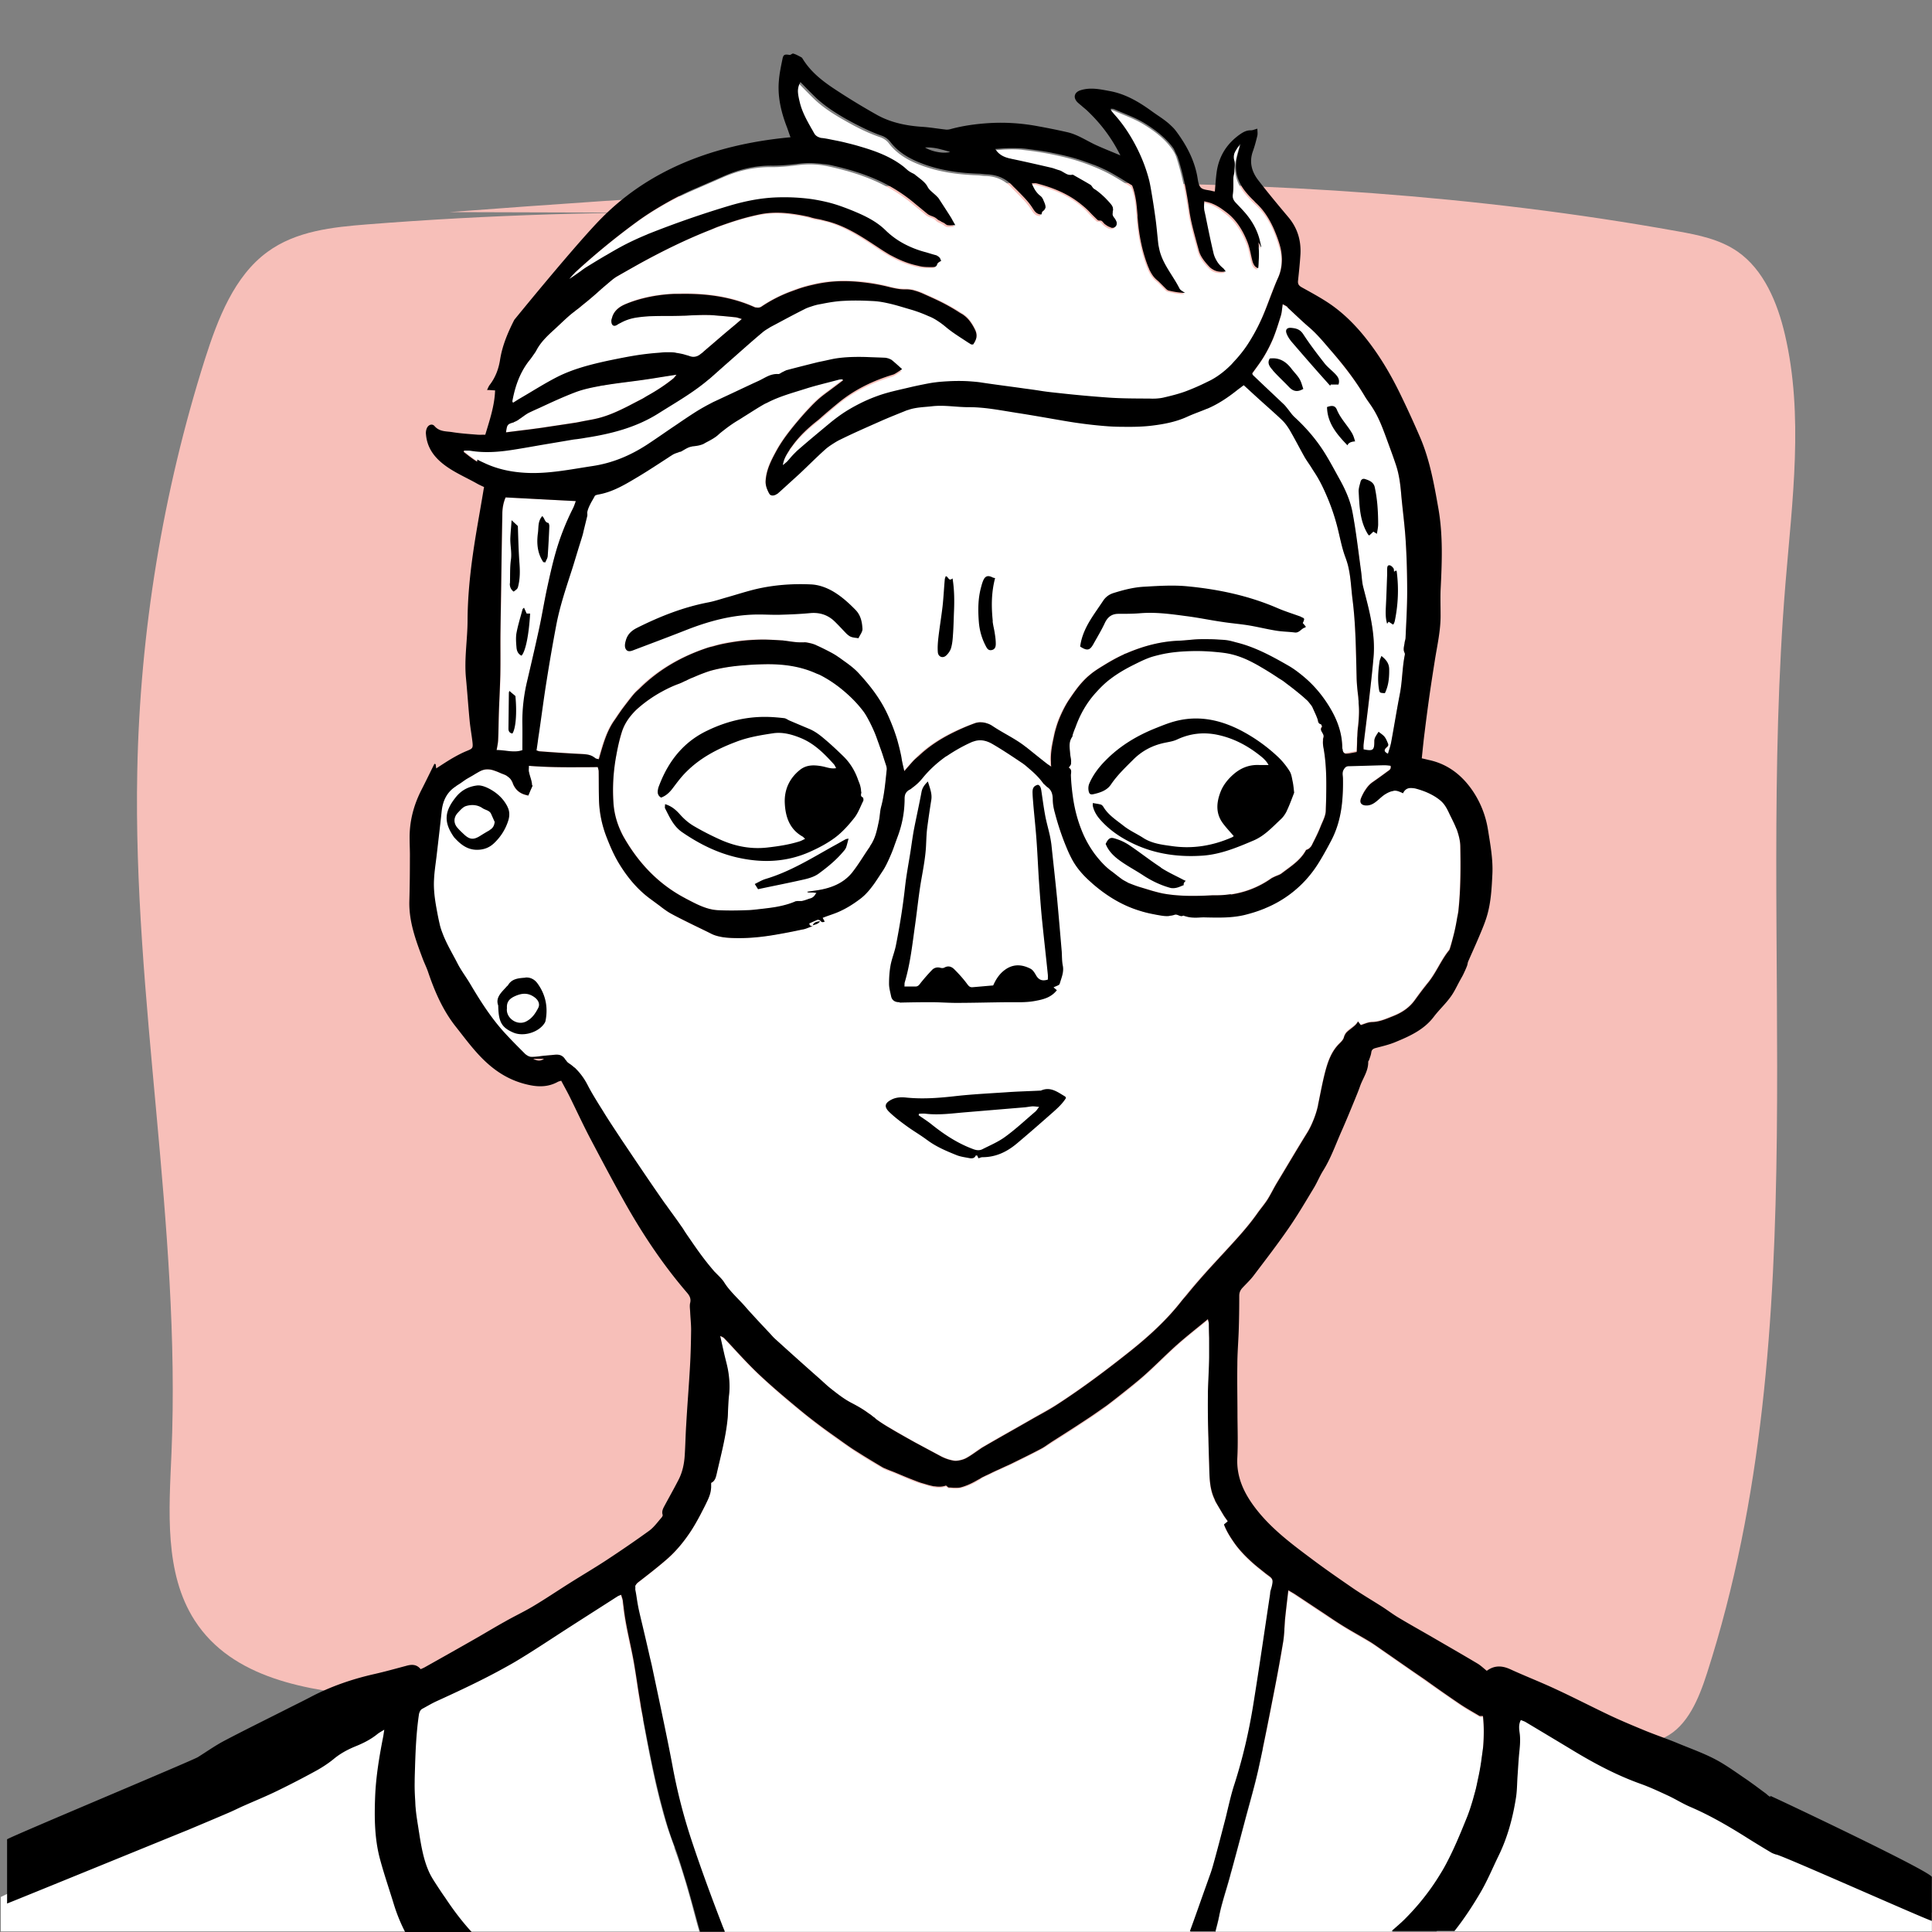 <svg xmlns="http://www.w3.org/2000/svg" viewBox="0 0 141.73 141.73"><rect x="0" y="0" width="141.73" height="141.73" fill="#808080" stroke="none"/><defs><style>.cls-2{fill:#fff}</style></defs><path id="Background" fill="#f7bfb9" d="M53.64 15.62c-8.9-.13-17.81.14-26.69.84-2.55.2-5.23.48-7.33 2.02-2.44 1.78-3.64 4.9-4.59 7.88-3.08 9.73-4.76 19.96-4.96 30.23-.33 16.7 3.22 33.32 2.51 50.01-.18 4.21-.54 8.79 1.7 12.27 2.76 4.29 8.28 5.15 13.14 5.59 30.56 2.8 61.25 4.68 91.91 3.5.95-.04 1.93-.08 2.8-.51 1.68-.83 2.5-2.85 3.1-4.72 8.17-25.38 3.56-53.18 5.75-79.91.5-6.1 1.35-12.34-.04-18.28-.55-2.36-1.56-4.76-3.48-6.09-1.29-.89-2.85-1.21-4.37-1.48-29.7-5.35-60.08-3.68-90.12-1.41"/><g id="White"><path d="M38.44 34.84c1.69.1 3.34-.25 4.99-.49 1.47-.22 2.77-.77 3.99-1.56.72-.47 1.43-.97 2.14-1.45.93-.62 1.83-1.27 2.85-1.74 1.07-.49 2.13-1 3.2-1.49.46-.21.88-.54 1.44-.5.09 0 .2-.09.29-.14.11-.05.21-.12.33-.15.75-.2 1.51-.4 2.27-.58.43-.1.86-.2 1.29-.27 1.19-.2 2.38-.12 3.57-.07.18 0 .39.05.53.15.27.2.51.45.79.69-.25.15-.46.33-.7.4-1.44.44-2.77 1.08-3.94 2.03-.55.45-1.07.92-1.62 1.36-.76.61-1.46 1.27-1.99 2.1-.21.33-.43.65-.5 1.14.15-.13.25-.2.33-.28.24-.25.44-.53.7-.76.83-.72 1.67-1.42 2.51-2.12 1.03-.87 2.21-1.49 3.47-1.94.76-.27 1.57-.44 2.36-.62.59-.14 1.19-.27 1.8-.35 1.12-.14 2.26-.15 3.38.01 1.43.21 2.86.37 4.29.6 1.64.26 3.3.37 4.96.5 1.06.08 2.13.07 3.2.08.3 0 .6-.01.89-.08.56-.13 1.13-.27 1.67-.47.65-.25 1.31-.52 1.92-.87 1.05-.6 1.86-1.49 2.54-2.47.43-.63.8-1.32 1.11-2.02.44-.98.75-2.02 1.2-2.99.37-.8.37-1.57.13-2.37-.35-1.19-.83-2.3-1.79-3.15-.23-.21-.44-.45-.65-.69-.6-.7-.91-1.5-.75-2.44.07-.39.2-.78.3-1.16-.15.13-.25.3-.34.46-.14.24-.2.46-.11.75.07.26.02.55 0 .83 0 .15-.06.31-.07.46-.02.4.02.8-.04 1.19-.04.28.06.45.22.62.23.24.46.48.67.73.63.73 1.07 1.56 1.18 2.54-.05-.06-.08-.13-.11-.2-.03-.06-.07-.12-.11-.18.05.64.08 1.25-.02 1.9-.3-.1-.36-.33-.42-.55-.12-.44-.17-.9-.34-1.32-.33-.84-.78-1.61-1.5-2.18-.49-.39-.99-.76-1.69-.86 0 .22-.03.43 0 .62.21 1.05.43 2.09.67 3.13.1.45.33.85.71 1.14.07.05.11.13.21.25-.49.07-.86 0-1.17-.32-.34-.35-.67-.74-.8-1.21-.27-.97-.56-1.94-.7-2.92-.2-1.32-.44-2.63-.85-3.91a2.3 2.3 0 00-.32-.67c-.55-.79-1.31-1.36-2.11-1.85-.69-.42-1.47-.69-2.21-1.02-.08-.03-.17-.03-.27-.04.01.06 0 .1.02.12l.27.33c1.25 1.4 2.08 3.03 2.54 4.83.22.86.31 1.76.44 2.64.1.68.15 1.37.23 2.06.15 1.24 1.01 2.13 1.54 3.19.07.15.27.23.41.34-.42 0-.82-.08-1.21-.18-.1-.02-.18-.12-.26-.2-.18-.17-.34-.37-.54-.53-.39-.3-.59-.71-.76-1.16-.42-1.13-.62-2.29-.72-3.49-.06-.8-.1-1.6-.41-2.31-.63-.38-1.21-.77-1.84-1.08-.63-.31-1.29-.57-1.96-.79-.67-.22-1.36-.38-2.04-.52-.69-.14-1.39-.24-2.09-.32-.7-.08-1.39-.03-2.13.03.29.45.68.61 1.12.7 1.01.22 2.02.45 3.02.68.21.05.42.12.62.2.3.12.55.41.92.3.43.25.87.49 1.3.75.11.07.16.23.27.3.5.3.91.69 1.26 1.15.11.14.17.3.11.48-.06.16-.02.3.09.44.07.09.12.18.17.28.12.28-.06.54-.35.49-.17-.03-.33-.15-.48-.26-.14-.1-.2-.33-.45-.27-.04 0-.1-.06-.14-.1-.16-.15-.32-.3-.47-.47-1.06-1.18-2.45-1.77-3.95-2.15-.1-.03-.22 0-.36 0 .16.39.31.7.61.91.1.07.19.18.23.3.1.28.36.58-.04.86-.06.04-.07.16-.09.23-.38 0-.52-.27-.67-.5-.4-.61-.95-1.08-1.45-1.61-.51-.54-1.14-.81-1.88-.83-.22 0-.44-.05-.66-.05-1.25-.05-2.47-.2-3.66-.59-1.07-.35-2.07-.83-2.78-1.76-.17-.22-.39-.36-.65-.45-.85-.29-1.65-.69-2.43-1.13-.85-.48-1.68-.98-2.39-1.66-.38-.37-.75-.75-1.13-1.14-.3.52-.16 1.02-.04 1.52.2.84.66 1.56 1.08 2.29.08.15.32.27.5.29.97.11 1.92.35 2.85.63 1.13.34 2.24.74 3.18 1.47.15.11.27.25.42.35.14.1.31.15.43.25.32.28.73.52.91.87.2.4.61.54.84.88.3.45.6.92.89 1.38.11.18.21.37.32.58-.27-.02-.51.1-.74-.11-.17-.15-.45-.18-.59-.35-.2-.23-.5-.21-.72-.39-.33-.29-.68-.56-1.02-.84a11.21 11.21 0 00-2.2-1.43c-1.24-.62-2.57-1.01-3.92-1.31-.72-.16-1.46-.19-2.2-.1-.67.08-1.34.16-2.01.15-1.27-.01-2.46.27-3.61.78-.8.35-1.61.7-2.41 1.05-1.4.63-2.73 1.4-3.97 2.3a54.124 54.124 0 00-4.47 3.67c-.17.15-.31.34-.46.51.45-.26.83-.6 1.26-.86.82-.52 1.66-1.02 2.51-1.49.67-.37 1.37-.7 2.09-.98a71.44 71.44 0 015.87-2.04c1.15-.34 2.32-.58 3.51-.62 1.69-.05 3.35.13 4.95.73 1.09.41 2.17.84 3.02 1.67.84.82 1.86 1.32 2.98 1.62.24.06.48.15.72.21.23.05.35.18.37.41-.1.07-.26.13-.27.21-.04.22-.19.24-.34.24-.25 0-.51 0-.75-.03-.86-.14-1.66-.46-2.41-.9-.49-.28-.95-.61-1.42-.92-1.19-.77-2.4-1.49-3.85-1.69-.23-.03-.45-.13-.68-.18-1.11-.24-2.23-.4-3.36-.2s-2.21.55-3.29.95c-2.59.96-5.01 2.25-7.38 3.63-.32.19-.6.45-.88.7-.68.57-1.32 1.21-2.04 1.72-.41.29-.77.63-1.13.97-.16.15-.31.3-.48.45-.52.48-1.03.95-1.37 1.59-.16.3-.39.57-.59.84-.64.86-.97 1.85-1.16 2.89 0 .02.02.05.05.1.14-.09.28-.19.43-.27.93-.55 1.85-1.13 2.81-1.62 1.18-.6 2.47-.92 3.76-1.2 1.38-.3 2.77-.55 4.19-.62.25-.01.5-.01.75.02.34.05.68.12 1.01.24.41.15.69.01 1-.27.81-.74 1.67-1.43 2.5-2.14.1-.09.21-.18.37-.32-.21-.06-.35-.12-.5-.13-.65-.07-1.31-.15-1.97-.17-.61-.02-1.22.03-1.83.04-.83.02-1.66 0-2.49.04-.82.04-1.62.13-2.33.61-.25.17-.42.06-.44-.24 0-.1.03-.21.06-.31.15-.49.51-.76.96-.95 1.15-.51 2.37-.72 3.62-.77 2.01-.08 3.98.12 5.85.96.19.08.36.08.53-.04.83-.57 1.74-.98 2.7-1.31.82-.28 1.67-.46 2.53-.53 1.43-.1 2.84.05 4.24.42.35.09.71.15 1.07.15.45 0 .87.11 1.27.29.53.24 1.06.47 1.58.74.48.25.96.53 1.42.83.41.27.67.69.88 1.14.18.39.08.72-.16 1.04-.06 0-.12 0-.15-.02-.61-.41-1.25-.78-1.81-1.25-.41-.34-.82-.63-1.3-.82-.4-.16-.79-.33-1.19-.45-.92-.26-1.84-.6-2.8-.65-1.42-.08-2.86-.08-4.25.29-.29.08-.57.17-.84.3-.7.35-1.39.72-2.08 1.09-.33.18-.68.34-.96.58-.9.75-1.77 1.54-2.65 2.31-.41.36-.82.73-1.23 1.09-1.16 1.02-2.52 1.76-3.81 2.58-1.63 1.03-3.47 1.5-5.36 1.79-.34.05-.68.09-1.02.15-1.44.24-2.87.5-4.31.73-1.03.17-2.06.25-3.09.07-.16-.03-.32 0-.48 0 0 .03-.02.07-.03.1.32.24.63.5.98.71 1.06.63 2.24.9 3.46.97zm-4.92 35.84c.27.53.63 1.01.94 1.52.72 1.2 1.46 2.38 2.39 3.43.51.57 1.05 1.12 1.6 1.66.13.12.32.25.49.25.34.01.68-.06 1.02-.09.28-.03.55-.07.83-.08.29 0 .51.11.65.37.06.1.15.2.26.26.63.4 1.07 1 1.39 1.63.34.67.75 1.3 1.15 1.94.82 1.32 1.7 2.59 2.57 3.88.64.95 1.29 1.89 1.94 2.83.45.64.95 1.25 1.37 1.91a23.38 23.38 0 002.21 3.02c.25.3.58.54.78.87.44.69 1.06 1.22 1.59 1.84.47.56.99 1.08 1.49 1.62.21.23.41.47.65.68 1.25 1.13 2.51 2.27 3.78 3.38.59.52 1.2.99 1.9 1.35.5.26 1 .54 1.43.9.54.45 1.14.77 1.73 1.12 1.07.63 2.16 1.22 3.26 1.79.33.17.69.32 1.05.37.27.04.6-.05.85-.18.44-.23.82-.57 1.25-.82 1.25-.73 2.51-1.43 3.76-2.15.59-.34 1.18-.66 1.75-1.02 1.86-1.21 3.63-2.54 5.36-3.92 1.36-1.09 2.64-2.26 3.72-3.65.9-1.16 1.91-2.25 2.91-3.33.91-.99 1.84-1.96 2.62-3.07.24-.35.52-.67.75-1.02.25-.39.45-.82.69-1.22.73-1.22 1.46-2.45 2.21-3.66.39-.63.67-1.31.82-2.04.17-.82.32-1.66.53-2.48.2-.76.46-1.5 1.05-2.07.13-.13.28-.28.32-.45.14-.59.78-.67 1.03-1.16.11.14.17.22.2.27.29-.08.54-.22.79-.22.59 0 1.1-.25 1.62-.45.6-.24 1.14-.59 1.53-1.13.3-.42.6-.85.93-1.24.64-.75.99-1.7 1.61-2.46.03-.04.04-.09.06-.13.28-.9.52-1.81.62-2.75.17-1.58.16-3.17.14-4.75 0-.4-.12-.81-.25-1.19s-.34-.73-.51-1.1c-.18-.39-.35-.77-.7-1.05-.52-.43-1.12-.68-1.77-.86-.38-.1-.75-.14-.97.34-.46-.32-.89-.19-1.29.06-.17.11-.32.25-.48.38-.26.23-.53.44-.9.45-.4 0-.55-.21-.39-.57.19-.45.43-.87.85-1.15.36-.25.72-.51 1.07-.77.13-.1.31-.18.23-.43-.15-.01-.3-.04-.45-.04-.88.02-1.75.05-2.63.07-.18 0-.27.09-.36.24-.14.24-.06.46-.05.7.02 1.56-.11 3.07-.86 4.51-.42.79-.83 1.58-1.37 2.29-1.26 1.68-2.96 2.68-4.98 3.17-.95.23-1.94.21-2.91.18-.52-.01-1.07.12-1.57-.12-.23.16-.43-.13-.66-.05-.56.2-1.12.03-1.67-.07-1.67-.31-3.09-1.12-4.35-2.22-.63-.55-1.19-1.16-1.57-1.92-.53-1.07-.91-2.2-1.21-3.36-.08-.3-.13-.61-.13-.92 0-.37-.09-.68-.42-.89-.1-.07-.2-.15-.28-.25-.42-.6-.95-1.09-1.55-1.5-.73-.49-1.46-.98-2.22-1.42-.44-.25-.93-.37-1.44-.14-1.42.62-2.68 1.45-3.66 2.66-.27.33-.56.65-.93.84-.3.16-.39.36-.39.67 0 .95-.17 1.87-.5 2.76-.32.88-.61 1.78-1.13 2.57-.47.72-.91 1.47-1.61 2-.5.38-1.02.71-1.59.96-.38.16-.77.29-1.18.44.06.12.1.19.15.28-.06.02-.1.04-.15.04-.04 0-.08-.03-.12-.04-.07-.11-.16-.16-.29-.1-.19.09-.38.17-.57.25.03.2.15.2.28.18-.22.08-.43.2-.66.25-.59.13-1.19.25-1.79.35-.97.18-1.96.29-2.95.3-.69 0-1.39 0-2.03-.3-.99-.48-1.99-.94-2.95-1.47-.52-.28-.97-.69-1.45-1.03-1-.71-1.77-1.64-2.4-2.68-.35-.58-.63-1.22-.88-1.86-.36-.91-.56-1.86-.58-2.84-.02-.69-.01-1.38-.03-2.07 0-.1-.05-.2-.07-.29-1.71.05-3.37.05-5.05-.09-.13.58.28 1.03.23 1.53-.1.23-.19.43-.28.65-.55-.08-.98-.37-1.16-.96-.08-.26-.26-.42-.5-.53-.29-.12-.58-.25-.87-.34-.34-.11-.68-.12-1.01.05-.33.17-.65.36-.97.56-.24.15-.46.34-.7.47-.76.42-1.07 1.1-1.16 1.92-.11 1.03-.23 2.06-.35 3.08-.07.64-.18 1.28-.21 1.92-.06 1.09.17 2.15.4 3.21.24 1.08.84 1.98 1.32 2.94z" class="cls-2"/><path d="M98.77 55.21c.24-.02.48-.08.72-.12.02-.11.03-.17.03-.23.03-.54.02-1.1.09-1.64.09-.64.13-1.27.04-1.92-.08-.57-.13-1.15-.14-1.73-.05-1.9-.06-3.8-.3-5.68-.13-1.02-.13-2.05-.51-3.05-.29-.76-.42-1.57-.63-2.36-.32-1.22-.77-2.39-1.4-3.48-.15-.27-.33-.53-.5-.79-.17-.26-.35-.52-.51-.79-.38-.67-.73-1.35-1.11-2.01-.15-.25-.34-.5-.55-.7-.6-.57-1.22-1.12-1.84-1.67-.31-.28-.62-.57-.94-.86-.1.08-.21.15-.3.23-.74.59-1.5 1.14-2.38 1.5-.48.2-.97.36-1.44.58-.82.38-1.69.55-2.58.66-1.94.23-3.86.06-5.77-.23-1.44-.22-2.87-.5-4.31-.71-1.11-.17-2.22-.41-3.36-.4-.9.01-1.8-.17-2.71-.07-.64.08-1.29.06-1.9.31-.64.26-1.28.51-1.91.79-.99.44-1.98.87-2.95 1.35-.39.19-.77.43-1.1.72-.66.58-1.27 1.2-1.9 1.8-.52.49-1.05.97-1.58 1.45-.22.2-.51.2-.62 0-.15-.29-.28-.59-.26-.94.05-.8.41-1.5.78-2.18.46-.84 1.06-1.59 1.68-2.32.57-.67 1.15-1.33 1.86-1.86.45-.34.9-.67 1.35-1.01 0-.03-.01-.06-.02-.09-.09 0-.19 0-.27.02-.8.21-1.62.4-2.41.65-1.04.34-2.12.61-3.08 1.15-.66.37-1.27.8-1.92 1.19-.51.3-1 .64-1.44 1.05-.31.29-.73.48-1.11.7-.26.15-.55.17-.85.2-.29.03-.56.25-.84.39-.01 0-.03 0-.05.01-.19.08-.39.13-.55.23-.82.52-1.63 1.07-2.46 1.57-.94.56-1.88 1.15-2.99 1.34-.09.02-.22.04-.25.11-.2.39-.46.75-.55 1.2-.02.09.01.19 0 .27-.11.49-.22.98-.36 1.46-.23.78-.47 1.56-.72 2.34-.45 1.4-.93 2.79-1.2 4.24-.25 1.32-.48 2.65-.69 3.98-.2 1.24-.36 2.48-.54 3.72-.07.48-.14.95-.21 1.45.09.03.17.06.26.07 1.05.07 2.1.15 3.14.2.34.02.65.05.91.3.06.05.16.06.26.09.3-1.04.56-2.06 1.19-2.92.17-.24.32-.5.5-.73.31-.41.61-.84.96-1.22 1.47-1.59 3.29-2.63 5.33-3.31 1.77-.59 3.59-.69 5.44-.54.54.04 1.07.19 1.63.14.3-.02.62.08.9.21.55.25 1.11.51 1.6.85.51.36 1.04.7 1.48 1.17.88.94 1.65 1.94 2.19 3.14.47 1.05.85 2.12 1.02 3.26.04.25.11.5.18.82.26-.3.45-.52.65-.74 1.24-1.34 2.8-2.15 4.49-2.76.49-.18.94-.06 1.34.21.83.56 1.77.95 2.54 1.61.47.39.95.76 1.43 1.14.08.06.16.11.32.22-.13-.84.06-1.55.21-2.27.19-.95.57-1.82 1.1-2.63.51-.77 1.05-1.52 1.83-2.06.72-.5 1.47-.95 2.28-1.31 1.26-.55 2.56-.91 3.95-.96.55-.02 1.1-.11 1.65-.11.64 0 1.29 0 1.92.09 1.65.25 3.08 1.05 4.49 1.87 1.1.63 1.99 1.52 2.72 2.57.72 1.05 1.23 2.18 1.23 3.49 0 .21.09.34.3.32zm8.88 78.09c.25-.62.44-1.28.6-1.93.27-1.07.48-2.15.55-3.24.05-.73.06-1.46-.02-2.17-.11 0-.2 0-.26-.02-.5-.3-1.01-.58-1.49-.91-.93-.63-1.85-1.29-2.78-1.94l-2.85-1.98c-.28-.2-.56-.41-.85-.58-.74-.45-1.5-.85-2.23-1.32-1.14-.73-2.25-1.49-3.37-2.23-.12-.08-.25-.15-.43-.25-.09.76-.17 1.43-.24 2.1-.05.55-.06 1.1-.14 1.64-.18 1.13-.39 2.26-.61 3.38-.39 2-.78 4.01-1.22 6-.27 1.21-.62 2.4-.94 3.6-.38 1.44-.77 2.88-1.16 4.32-.26.95-.59 1.89-.78 2.86-.07.37-.17.72-.26 1.08h12.96c.31-.27.62-.54.92-.83 1.15-1.15 2.15-2.41 2.93-3.84.65-1.2 1.17-2.46 1.68-3.72zm-58.17 2.23c-.17-.47-.34-.94-.5-1.42-.91-2.87-1.41-5.83-1.97-8.78-.21-1.11-.34-2.23-.54-3.35-.27-1.5-.7-2.97-.81-4.49-.01-.16-.08-.32-.13-.5-.13.06-.2.08-.27.12-1.15.73-2.3 1.47-3.45 2.21-1.31.84-2.59 1.71-3.93 2.51-1.92 1.14-3.94 2.07-5.97 3-.33.15-.64.34-.96.51-.18.1-.25.24-.28.45-.23 1.64-.27 3.29-.31 4.94-.01.62.01 1.25.07 1.88.05.62.16 1.24.26 1.86.15.93.31 1.85.67 2.73.27.65.7 1.19 1.07 1.77.62.97 1.32 1.89 2.1 2.73H51.3c-.08-.3-.17-.59-.25-.89-.46-1.78-.96-3.55-1.59-5.27z" class="cls-2"/><path d="M93.38 24.9c-.13.31-.28.62-.45.92-.07.13-.14.25-.21.38-.03.05-.06.09-.09.13-.25.39-.52.75-.77 1.11.01.03.02.04.02.05 0 .02.02.06.03.07.3.28.6.57.9.85.47.44.93.88 1.39 1.32.1.1.18.21.27.32.05.06.1.12.14.18.06.08.13.15.19.23.06.07.11.14.18.2.28.25.52.54.78.81.54.59 1.05 1.2 1.47 1.89.11.18.21.36.31.54.1.18.2.35.3.53.14.26.28.52.43.77.23.41.44.84.61 1.28.15.38.27.77.34 1.17.08.45.15.9.21 1.36.11.71.21 1.43.31 2.14.04.28.07.55.11.83.05.37.06.76.15 1.12.13.49.25.99.37 1.48.09.37.17.75.24 1.12.15.86.23 1.71.15 2.57-.09.95-.19 1.9-.3 2.85-.06.48-.12.95-.17 1.43-.09.71-.17 1.41-.26 2.12-.01.12 0 .24 0 .35.34.07.54.09.65.01.11-.08.14-.26.13-.59 0-.22.09-.37.21-.54.03-.05.07-.11.11-.17.16.13.33.23.44.37.05.06.09.14.13.21.04.09.08.19.12.28.07.17-.08.24-.17.35-.03.04-.05.07-.06.1v.01c-.03.11.06.19.24.29.04-.13.07-.25.11-.37.05-.16.09-.31.12-.46.11-.58.21-1.17.31-1.75 0-.03.01-.05.01-.08.1-.58.2-1.16.32-1.73v-.04c.07-.4.12-.79.15-1.2.05-.55.1-1.11.21-1.66v-.03c0-.04 0-.08-.01-.11-.12-.21-.06-.43-.02-.64 0-.03.01-.06.01-.09 0-.04.01-.07.02-.11 0-.03.01-.06.02-.1.01-.05.03-.11.03-.16.05-1.13.12-2.25.12-3.38 0-.74-.02-1.49-.04-2.23-.02-.5-.04-1-.07-1.5-.08-1.19-.25-2.37-.34-3.55a16.7 16.7 0 00-.12-.99c0-.03-.01-.06-.02-.09-.06-.31-.12-.61-.22-.91-.22-.67-.47-1.33-.71-1.99-.28-.76-.56-1.52-1-2.21 0 0 0-.01-.01-.02-.13-.2-.26-.39-.39-.58-.07-.1-.14-.19-.2-.3-.49-.83-1.07-1.6-1.67-2.35-.23-.28-.45-.57-.68-.85-.55-.63-1.07-1.29-1.71-1.84-.19-.16-.37-.33-.56-.5-.35-.32-.69-.64-1.04-.96 0 0-.01 0-.02-.01-.08-.07-.19-.12-.33-.2-.05.31-.06.58-.13.82-.18.58-.36 1.17-.59 1.73zm-2.81 106.08c.61-1.9 1.06-3.84 1.38-5.8.44-2.71.83-5.43 1.24-8.15.01-.09.01-.19.04-.28.3-1 .11-.84-.52-1.38-.01 0-.03-.02-.04-.03-.78-.61-1.53-1.26-2.1-2.08-.3-.43-.59-.88-.77-1.37.1-.09.18-.15.28-.23-.1-.15-.2-.27-.28-.4-.21-.35-.41-.7-.62-1.05-.51-.89-.44-1.87-.48-2.84-.03-.8-.05-1.6-.06-2.4-.01-.83-.03-1.66-.02-2.49.02-.95.09-1.9.1-2.85.01-.82-.01-1.63-.03-2.45 0-.08-.03-.17-.07-.35-.8.66-1.57 1.25-2.29 1.9-.85.76-1.65 1.59-2.51 2.34-.85.74-1.74 1.43-2.64 2.11-.69.52-1.42.98-2.14 1.46-.62.41-1.26.81-1.89 1.21-.28.18-.55.37-.84.52-.67.35-1.34.68-2.01 1.01-.55.26-1.12.49-1.66.77-.23.12-.49.2-.68.34-.46.32-.95.54-1.48.68-.27.07-.58.03-.87.02-.08 0-.18-.16-.23-.14-.61.22-1.18-.03-1.74-.18-.7-.2-1.37-.53-2.05-.81-.29-.12-.6-.2-.87-.36-.81-.48-1.62-.95-2.39-1.49-1.08-.75-2.16-1.51-3.18-2.34-1.16-.93-2.3-1.9-3.39-2.92-.94-.88-1.79-1.85-2.68-2.78-.06-.06-.16-.09-.27-.15.11.49.2.91.3 1.33.1.44.23.88.3 1.32.08.57.12 1.15.05 1.73-.07.59-.05 1.19-.12 1.78-.14 1.36-.5 2.67-.8 4-.06.25-.12.51-.4.63.08.54-.13 1.04-.35 1.49-.36.74-.73 1.47-1.2 2.17-.5.73-1.05 1.4-1.71 1.97-.68.59-1.38 1.13-2.09 1.68-.2.16-.27.3-.22.56.09.45.13.9.23 1.35.32 1.41.68 2.8.98 4.21.52 2.44 1.05 4.88 1.52 7.33.34 1.76.75 3.49 1.31 5.2.73 2.22 1.54 4.41 2.38 6.6.05.12.09.23.14.35h34.19c.4-1.09.78-2.19 1.17-3.29.17-.49.36-.97.5-1.47.3-1.07.58-2.15.86-3.23.24-.91.42-1.84.71-2.73zm-11.28-70.2c.44 1.14 1.06 2.13 1.98 2.92.33.29.69.54 1.04.8.15.11.31.21.48.27.3.13.61.24.93.33.59.17 1.17.37 1.77.47 1.12.18 2.25.17 3.46.1h.25c1.47 0 2.82-.41 4.03-1.25.09-.06.19-.1.29-.15.17-.08.36-.13.5-.25.63-.48 1.32-.9 1.73-1.62.02-.04.06-.09.1-.1.3-.09.39-.36.5-.59.19-.38.37-.76.53-1.15.15-.38.36-.77.37-1.15.05-1.52.11-3.04-.16-4.55-.04-.24-.1-.51-.03-.74.05-.15.04-.22-.03-.35-.07-.14-.25-.29-.07-.48.02-.02-.03-.19-.07-.2-.23-.05-.2-.24-.26-.39-.1-.27-.23-.54-.35-.81-.15-.34-.42-.58-.7-.81-.48-.4-.97-.8-1.48-1.16-.53-.37-1.08-.7-1.64-1.02-.76-.44-1.54-.83-2.42-.99-.78-.14-1.56-.18-2.34-.18-1.18 0-2.33.09-3.47.51-1.02.38-1.95.89-2.79 1.53-1.38 1.05-2.32 2.43-2.77 4.12-.01.05-.01.1-.04.13-.28.4-.17.84-.15 1.27.02.32.21.66-.1.95 0 0 0 .05.01.05.25.13.13.37.14.55.03 1.35.25 2.64.74 3.91zm-40.8-9.74c.05-.36.1-.72.19-1.08.29-1.24.58-2.47.85-3.72.07-.34.14-.68.2-1.02.13-.66.25-1.32.39-1.97.12-.56.25-1.12.38-1.67.08-.31.15-.62.24-.93.32-1.15.75-2.26 1.29-3.33.04-.07.06-.16.09-.24.04-.11.08-.21.13-.32l-4.03-.21-1.12-.06c-.06.14-.1.29-.14.45-.06.24-.1.49-.1.75 0 .24 0 .49-.01.73-.02 1.13-.04 2.27-.05 3.4l-.03 2.27c-.01.8-.03 1.6-.04 2.4v.63c0 .79 0 1.59-.01 2.38-.02.97-.08 1.94-.11 2.92v.12c-.02.59-.02 1.17-.05 1.76-.01.23-.07.46-.11.74.67 0 1.3.22 1.91 0 0-.63.01-1.26 0-1.88-.01-.44.02-.88.06-1.32.02-.26.06-.51.1-.77zm24.07 12.9c.46-.59.84-1.25 1.27-1.86.4-.57.54-1.23.67-1.89.06-.34.07-.69.16-1.02.24-.9.31-1.82.41-2.74a.889.889 0 00-.07-.36c-.26-.77-.49-1.55-.8-2.29-.25-.59-.52-1.19-.91-1.69a9.495 9.495 0 00-3.09-2.57c-1.31-.68-2.73-.84-4.16-.8-1.32.03-2.64.13-3.91.49-.47.13-.91.33-1.36.51-.33.14-.65.33-.98.45-1.1.4-2.09 1-2.97 1.78-.55.48-.98 1.06-1.2 1.77-.51 1.68-.73 3.4-.61 5.16.06.92.34 1.8.8 2.59 1.1 1.9 2.57 3.44 4.54 4.46.74.38 1.48.8 2.33.85.87.05 1.76.07 2.63-.03 1.05-.12 2.12-.18 3.11-.63.04-.02.1-.03.14-.02.33.06.61-.11.91-.19.21-.06.35-.19.45-.41-.12-.01-.21-.03-.3-.03h-.32c0-.02-.01-.04-.02-.05.23-.03.46-.06.7-.1 1.02-.16 1.95-.52 2.6-1.36zm-22.8-32.58c.84-.12 1.67-.25 2.51-.38.48-.08.96-.17 1.43-.27 1.22-.27 2.3-.9 3.4-1.46.81-.42 1.57-.92 2.28-1.49.07-.06.13-.15.24-.28-.85.13-1.62.26-2.39.37-1.01.14-2.02.25-3.03.42-.69.12-1.4.25-2.04.51-1.12.44-2.21.96-3.31 1.47-.28.13-.52.34-.78.51-.12.08-.23.16-.36.2-.48.14-.51.16-.58.74.61-.08 1.19-.15 1.76-.22l.89-.12zm-10.08 92.75C18.87 126.6 10.04 134.44.06 139.16v2.53H30.8c-3.3-5.15-3.87-12.08-1.13-17.58zm82.3.75c-.78-.35-1.91-.58-2.29.18-.15.31-.1.67-.06 1.01.72 5.5-.94 11.21-4.25 15.64h36.34v-1.37a299.339 299.339 0 00-29.74-15.47z" class="cls-2"/></g><g id="Black"><path d="M129.88 131.82c-.13-.05-.23-.16-.34-.25-.32-.23-.63-.47-.95-.7l-.42-.3c-.61-.41-1.2-.84-1.83-1.22-1.07-.65-2.25-1.04-3.39-1.52-.74-.3-1.5-.56-2.24-.86-.87-.36-1.74-.72-2.59-1.12-1.33-.63-2.64-1.31-3.98-1.93-1.11-.52-2.25-.96-3.36-1.47-.6-.27-1.16-.29-1.71.12-.24-.19-.45-.4-.71-.55-1.09-.65-2.19-1.28-3.29-1.92-.81-.47-1.64-.93-2.44-1.41-.46-.27-.88-.6-1.33-.88-.66-.42-1.34-.82-1.99-1.26-1.06-.73-2.12-1.46-3.14-2.23-1.46-1.09-2.92-2.19-4.04-3.64-.85-1.1-1.44-2.3-1.36-3.76.05-.99.02-1.98.01-2.97 0-1.27-.03-2.54-.01-3.81 0-.83.07-1.66.1-2.49.03-.86.04-1.72.04-2.59 0-.24.08-.42.24-.59.28-.3.58-.58.82-.9.87-1.15 1.75-2.29 2.57-3.48.67-.97 1.26-1.98 1.87-2.99.23-.39.4-.81.64-1.2.58-.92.93-1.94 1.37-2.93.34-.77.66-1.55.98-2.33.13-.32.26-.63.37-.95.21-.6.62-1.13.6-1.8 0-.04.05-.08.06-.12.06-.17.13-.35.16-.52.02-.2.09-.3.3-.36.48-.13.98-.24 1.44-.43 1.07-.44 2.13-.91 2.86-1.88.38-.5.84-.92 1.21-1.43.3-.4.5-.87.75-1.31.06-.11.12-.21.18-.33.1-.21.2-.42.28-.63.05-.11.05-.25.1-.36.27-.62.55-1.23.81-1.85.21-.5.43-1.01.58-1.54.28-.98.33-2 .38-3.01.05-1.09-.15-2.16-.32-3.23a7.036 7.036 0 00-1.15-2.91c-.78-1.13-1.82-1.94-3.2-2.23-.16-.04-.33-.08-.51-.12.07-.67.13-1.29.21-1.91.12-.98.25-1.96.39-2.94.11-.76.23-1.52.35-2.28.18-1.15.45-2.28.43-3.45 0-.58-.02-1.16 0-1.74.1-2.02.19-4.05-.17-6.06-.31-1.75-.62-3.5-1.32-5.14a75.38 75.38 0 00-1.51-3.29c-.72-1.47-1.56-2.87-2.59-4.14-.74-.91-1.56-1.72-2.52-2.38-.66-.45-1.37-.83-2.07-1.22-.21-.12-.3-.23-.28-.47.07-.65.14-1.31.18-1.97.05-1.01-.22-1.91-.88-2.7-.75-.89-1.49-1.78-2.2-2.7-.5-.64-.7-1.36-.4-2.17.13-.37.23-.75.32-1.13.03-.15 0-.32 0-.5-.2.05-.35.13-.5.12-.3 0-.54.13-.77.29-.98.69-1.56 1.62-1.72 2.8-.06.46-.09.92-.13 1.4-.08-.02-.14-.02-.2-.04-.28-.08-.66-.07-.83-.25-.19-.2-.21-.57-.27-.88-.24-1.23-.82-2.29-1.56-3.28a2.6 2.6 0 00-.32-.35c-.45-.45-1-.76-1.5-1.13-.93-.67-1.89-1.23-3.03-1.44-.71-.13-1.41-.29-2.14-.06-.45.14-.57.52-.24.87.12.12.26.22.39.34.13.11.27.22.39.34.97.93 1.76 1.98 2.38 3.23-.61-.26-1.18-.48-1.75-.74-.73-.33-1.39-.8-2.18-.97-.7-.16-1.41-.3-2.12-.43-1.18-.22-2.37-.3-3.56-.23-.97.06-1.94.19-2.88.45-.12.03-.25.04-.37.02-.53-.06-1.06-.15-1.59-.19-1.17-.07-2.32-.29-3.35-.85a50.53 50.53 0 01-3.14-1.91c-.91-.6-1.76-1.26-2.35-2.21-.03-.05-.07-.12-.12-.14-.19-.1-.38-.21-.59-.27-.07-.02-.18.11-.27.1-.34-.06-.45-.03-.51.26-.11.54-.23 1.08-.27 1.62-.11 1.2.17 2.34.6 3.45.08.22.15.44.25.71-8.13.75-12.19 4.13-14.29 6.38-2.1 2.25-5.97 7.01-5.97 7.01-.48.94-.89 1.91-1.05 2.96-.11.67-.34 1.27-.75 1.81-.08.1-.13.23-.2.38.21 0 .38.02.59.03-.04 1.14-.4 2.18-.72 3.25-.22 0-.39.01-.56 0-.62-.05-1.25-.09-1.87-.19-.44-.07-.93-.02-1.29-.44-.18-.21-.46-.1-.57.16-.06.14-.08.31-.06.45.08.96.59 1.66 1.34 2.23.75.57 1.62.93 2.43 1.39.16.09.33.16.49.24-.02.13-.04.2-.05.28-.26 1.58-.56 3.15-.78 4.73-.22 1.57-.37 3.15-.38 4.74 0 1.41-.25 2.81-.12 4.23.1 1.05.17 2.09.27 3.14.05.53.15 1.06.21 1.59.05.45 0 .48-.42.65-.39.16-.76.36-1.12.57-.37.22-.73.46-1.12.71l-.04-.31c-.03 0-.06-.02-.09-.03-.32.64-.63 1.29-.96 1.93-.57 1.12-.88 2.31-.86 3.58 0 .47.03.94.02 1.41 0 1.05-.01 2.1-.04 3.15-.04 1.5.47 2.87.98 4.23.12.32.28.64.39.96.48 1.42 1.07 2.79 2 3.98.77.97 1.49 1.98 2.43 2.8.9.79 1.9 1.31 3.07 1.54.7.14 1.37.11 2.01-.24.07-.04.17-.06.26-.09.21.4.42.77.61 1.15.52 1.05 1.01 2.12 1.56 3.16.85 1.61 1.7 3.22 2.6 4.81 1.29 2.27 2.74 4.43 4.45 6.42.19.22.32.44.24.76-.05.21-.01.44 0 .66.02.44.07.88.07 1.32-.01.88-.03 1.76-.08 2.64-.08 1.44-.2 2.88-.28 4.32-.05.75-.06 1.5-.11 2.26-.04.63-.17 1.24-.47 1.81-.31.6-.64 1.19-.96 1.78-.12.23-.28.46-.19.75.02.06-.03.15-.08.21-.29.33-.55.7-.9.96-1.05.76-2.12 1.49-3.2 2.2-.89.58-1.81 1.12-2.71 1.69-.87.55-1.73 1.13-2.62 1.66-.67.4-1.38.73-2.06 1.12-.67.37-1.33.77-1.99 1.15-1.29.74-2.59 1.47-3.89 2.2-.09.05-.19.09-.3.14-.29-.36-.65-.36-1.04-.25-.79.21-1.57.43-2.37.61-1.63.37-3.2.91-4.68 1.69-.57.3-1.15.58-1.72.87-1.54.78-3.09 1.54-4.61 2.34-.66.35-1.28.79-1.92 1.19-.35.23-13.65 5.79-14 6.03v4.71c.09-.02 13.14-5.35 13.23-5.38 1.02-.43 2.05-.86 3.07-1.3.35-.15.68-.32 1.02-.47.83-.37 1.67-.71 2.49-1.11a65.4 65.4 0 002.88-1.49c.45-.25.89-.54 1.28-.86.47-.39.99-.67 1.54-.9.6-.24 1.17-.52 1.68-.94.12-.09.25-.16.48-.3-.04.26-.06.41-.09.56-.28 1.43-.52 2.87-.58 4.33-.06 1.54-.05 3.08.35 4.58.3 1.12.68 2.22 1.02 3.33.22.72.5 1.4.84 2.06h4.89c-.7-.76-1.33-1.59-1.91-2.46-.07-.11-.15-.21-.22-.32-.02-.02-.03-.05-.05-.07-.2-.3-.4-.6-.59-.9-.16-.25-.31-.51-.43-.8-.26-.61-.41-1.25-.53-1.89-.05-.28-.1-.56-.14-.84-.04-.23-.07-.46-.11-.69-.06-.39-.12-.78-.15-1.17-.02-.17-.02-.33-.03-.5-.03-.46-.05-.92-.04-1.38 0-.41.02-.82.03-1.23.04-1.24.1-2.48.28-3.71.01-.09.04-.16.07-.23.04-.09.1-.17.21-.22.32-.17.63-.36.95-.51 1.73-.79 3.45-1.59 5.1-2.51.29-.16.58-.32.86-.49 1.33-.8 2.62-1.67 3.93-2.51 1.15-.74 2.3-1.47 3.45-2.21.05-.03.11-.06.2-.09.02 0 .04-.02.07-.03.05.19.12.34.13.5.01.13.03.26.05.39.15 1.39.52 2.73.76 4.1.09.53.17 1.05.25 1.58.06.42.13.83.2 1.25.03.17.05.34.08.51.47 2.49.92 4.99 1.59 7.44.12.44.24.89.38 1.33.15.48.32.95.5 1.42.25.68.46 1.36.67 2.05.11.36.23.73.33 1.09.2.71.4 1.42.59 2.13.08.31.17.62.26.93h1.82c-.05-.13-.11-.26-.16-.39-.84-2.18-1.65-4.37-2.38-6.6a40.79 40.79 0 01-1.31-5.2c-.31-1.65-.66-3.29-1-4.92l-.51-2.41c-.05-.23-.11-.46-.16-.68-.18-.8-.37-1.61-.56-2.41-.09-.37-.18-.75-.26-1.12l-.06-.32c-.06-.34-.1-.69-.17-1.02-.01-.06 0-.11 0-.16s-.01-.11 0-.16c0-.01.03-.03.03-.04.04-.07.09-.14.17-.2.71-.55 1.41-1.09 2.09-1.68.66-.57 1.21-1.23 1.71-1.97.29-.43.54-.88.78-1.33.14-.28.29-.55.42-.83.11-.22.22-.46.29-.71.04-.15.06-.3.07-.46v-.32c.27-.12.34-.38.4-.63.3-1.33.66-2.65.8-4 .03-.24.03-.48.04-.72.02-.35.03-.71.07-1.06.07-.58.04-1.16-.05-1.73-.07-.45-.2-.88-.3-1.32-.05-.22-.1-.44-.15-.67-.05-.21-.09-.42-.15-.65.1.05.19.08.25.13h.01c.34.35.68.72 1.01 1.08.54.58 1.09 1.16 1.67 1.7.61.57 1.24 1.12 1.88 1.66.5.42 1 .84 1.51 1.25.67.53 1.35 1.04 2.05 1.53.38.27.75.54 1.13.8.27.19.56.36.84.54.51.32 1.03.63 1.55.94.08.05.17.08.26.12.2.09.4.16.6.24.51.21 1.01.43 1.52.62.18.07.35.14.53.19.22.06.45.14.68.19.06.01.11.03.17.04h.07c.27.04.54.05.82-.05.05-.02.15.14.23.14.11 0 .22.01.33.02.19 0 .37.01.54-.03.41-.11.8-.29 1.18-.51.1-.06.2-.1.3-.17.06-.04.14-.08.21-.11.15-.08.32-.15.48-.23.2-.1.41-.2.62-.29l.45-.21c.2-.09.39-.17.58-.27.67-.33 1.35-.66 2.01-1.01.18-.09.35-.2.52-.32.1-.07.21-.14.31-.21.63-.4 1.26-.8 1.89-1.21.24-.16.49-.32.73-.48.37-.24.72-.49 1.08-.74.11-.08.22-.15.33-.23.36-.27.72-.55 1.07-.83.53-.42 1.06-.84 1.57-1.28.86-.75 1.66-1.58 2.51-2.34.72-.64 1.49-1.24 2.29-1.9.04.18.07.26.07.35 0 .35.01.69.02 1.04v1.41c-.01.86-.07 1.72-.09 2.58v.31a66.525 66.525 0 00.04 3.05c.01.6.03 1.2.05 1.8.03.9 0 1.81.39 2.64.03.07.05.13.08.2.2.35.41.7.62 1.05.08.12.17.24.26.37 0 .01.01.02.02.03-.04.03-.07.06-.11.09-.05.05-.11.09-.17.14.18.49.47.94.77 1.37.24.34.51.64.79.93.37.37.76.72 1.18 1.04.04.04.09.07.13.11 0 0 .01 0 .02.01 0 0 .01 0 .02.02.04.03.07.05.1.08.33.26.52.34.55.56.01.07 0 .16-.02.27-.02.12-.06.27-.12.46-.03.09-.03.19-.04.28-.41 2.71-.8 5.43-1.24 8.15-.32 1.97-.77 3.9-1.38 5.8-.21.64-.36 1.3-.52 1.96-.06.26-.12.51-.19.77-.28 1.08-.56 2.16-.86 3.23-.07.24-.14.47-.23.71-.09.25-.18.51-.27.76-.4 1.11-.78 2.22-1.19 3.33h1.86c-.09.36-.19.72-.29 1.07.11-.35.2-.71.3-1.07.09-.37.2-.74.27-1.12.19-.97.52-1.9.78-2.86.04-.16.08-.32.13-.47.35-1.28.69-2.56 1.03-3.85.32-1.2.67-2.39.94-3.6.44-1.99.83-4 1.22-6 .22-1.12.42-2.25.61-3.38.04-.26.06-.53.08-.79v-.1c.02-.25.03-.5.05-.74.07-.67.15-1.34.24-2.1.1.06.19.11.26.15.06.04.12.07.17.1.73.48 1.46.97 2.19 1.45.39.26.78.53 1.18.78.72.46 1.49.87 2.23 1.32.05.03.09.06.14.09.24.16.48.33.71.49.61.42 1.22.85 1.83 1.27.34.24.68.47 1.03.71.19.13.38.26.57.4.73.52 1.47 1.04 2.21 1.54.48.33.99.61 1.49.91s.01 0 .02 0c.06.02.14.01.25.02.04.36.06.72.06 1.08v.02c0 .36-.01.71-.04 1.07-.02.26-.06.51-.1.77-.07.58-.17 1.16-.3 1.73-.05.25-.1.5-.16.74-.05.19-.11.39-.16.58-.05.19-.11.38-.17.57-.08.26-.17.52-.27.78-.51 1.26-1.02 2.52-1.68 3.72-.12.22-.25.43-.38.64-.72 1.17-1.57 2.23-2.54 3.2-.31.31-.64.58-.96.87-.2.17-.38.36-.58.53.2-.17.39-.35.58-.53h4.61c.68-.86 1.29-1.78 1.85-2.73.54-.9.94-1.88 1.4-2.82.65-1.34 1.03-2.76 1.26-4.22.08-.5.08-1 .11-1.5.04-.56.07-1.13.12-1.69.05-.5.11-.99.05-1.5-.04-.31-.11-.67.08-1.02.13.06.25.09.35.15 1.12.67 2.24 1.34 3.35 2.01 1.61.98 3.27 1.87 5.05 2.51.68.24 1.34.55 1.99.85.57.26 1.1.6 1.68.85 1.52.65 2.94 1.49 4.33 2.37.53.33 1.07.66 1.61.98.1.06.22.1.36.15.01-.14 11.43 4.96 11.43 4.86 0-1.07-.01-2.14 0-3.21 0-.38-11.5-5.82-11.86-5.96zM94.46 22.56c.53.49 1.05 1 1.59 1.46.64.55 1.16 1.21 1.71 1.84.87 1 1.67 2.05 2.35 3.19.18.31.41.59.6.9.44.69.72 1.45 1 2.21.24.66.49 1.32.71 1.99.21.64.3 1.31.36 1.98.1 1.18.27 2.36.34 3.55.08 1.24.11 2.49.11 3.73 0 1.13-.07 2.25-.12 3.38 0 .12-.06.24-.07.37-.03.24-.13.49 0 .73.02.04.02.09.02.13-.2.95-.18 1.93-.37 2.89-.23 1.18-.42 2.38-.64 3.56-.05.26-.14.51-.23.82-.24-.12-.31-.23-.17-.4.09-.1.25-.17.17-.35-.07-.17-.14-.35-.25-.49-.11-.14-.28-.24-.44-.37-.15.25-.32.43-.31.71 0 .65-.1.72-.79.58 0-.11-.01-.23 0-.35.14-1.18.3-2.37.43-3.55.11-.95.22-1.9.3-2.85.08-.86 0-1.71-.15-2.57-.15-.89-.39-1.74-.61-2.61-.09-.36-.1-.75-.15-1.12-.2-1.44-.36-2.9-.63-4.33-.16-.86-.52-1.67-.95-2.44-.34-.61-.67-1.24-1.04-1.84-.62-1.01-1.38-1.9-2.25-2.7-.2-.18-.34-.4-.51-.61-.09-.11-.17-.22-.27-.32-.76-.72-1.53-1.44-2.29-2.17-.02-.02-.02-.05-.05-.12.28-.4.6-.8.86-1.24.25-.41.47-.85.66-1.29.23-.56.41-1.15.59-1.73.07-.25.08-.51.13-.82.15.09.26.13.35.21zM90.28 65.6c-.35.05-.71.08-1.08.08h-.25c-.59.03-1.16.05-1.72.04h-.04c-.57-.01-1.14-.05-1.69-.14-.33-.05-.65-.14-.98-.23l-.79-.24c-.32-.09-.62-.21-.93-.33-.07-.03-.13-.08-.2-.11-.09-.05-.19-.1-.28-.16-.21-.15-.41-.31-.61-.47-.14-.11-.29-.21-.43-.33-.36-.31-.66-.66-.94-1.02a7.75 7.75 0 01-1.04-1.9c-.3-.78-.49-1.57-.6-2.38-.07-.5-.12-1.01-.14-1.53 0-.18.1-.42-.14-.55v-.05c.08-.07.12-.15.15-.23.01-.03 0-.06 0-.09.03-.21-.04-.42-.06-.63-.02-.33-.09-.66 0-.97.03-.1.08-.21.15-.31.02-.02.02-.05.02-.08 0-.02.01-.03.01-.05.06-.21.14-.4.22-.6.33-.92.8-1.74 1.43-2.45.34-.38.7-.75 1.13-1.07.54-.41 1.13-.75 1.74-1.05.34-.17.68-.34 1.05-.48.23-.09.47-.15.71-.21.91-.23 1.83-.29 2.76-.3.45 0 .9.02 1.35.06.33.03.66.06.99.12.64.12 1.23.35 1.79.64.21.11.42.22.63.35.45.26.88.53 1.31.82.11.07.22.13.33.21.09.06.17.13.25.19.42.31.82.63 1.22.97l.3.27c.08.08.14.16.21.25.07.09.15.18.19.29.12.27.25.53.35.81.02.05.03.11.04.16.02.1.06.2.21.23l.02.02c.02.03.05.09.06.14v.04c-.08.08-.08.15-.07.22.02.1.09.18.13.27.07.13.08.19.03.35-.02.05 0 .11-.01.16-.02.19 0 .39.04.58.2 1.13.21 2.27.19 3.41 0 .38-.02.76-.03 1.14 0 .39-.22.78-.37 1.15-.15.39-.34.78-.53 1.15-.06.11-.11.24-.18.34 0 .01-.02.02-.03.03-.07.09-.16.17-.29.21-.04.01-.07.06-.09.1-.41.71-1.1 1.14-1.73 1.62-.11.09-.25.14-.38.19-.04.02-.08.03-.12.05-.1.05-.2.09-.29.15a6.795 6.795 0 01-2.94 1.17zm8.19-10.7c0-1.31-.51-2.44-1.23-3.49-.46-.67-.99-1.26-1.6-1.77-.35-.29-.71-.57-1.11-.8-1.2-.69-2.41-1.35-3.75-1.69-.24-.06-.48-.14-.74-.18-.2-.03-.41-.04-.62-.05-.27-.02-.55-.03-.82-.03h-.47c-.55 0-1.09.09-1.64.11-1.32.05-2.56.38-3.77.89-.06.03-.12.05-.18.07-.06.02-.11.06-.16.08-.5.23-.97.5-1.44.79-.23.14-.46.28-.68.44-.16.11-.3.24-.45.36-.32.29-.6.61-.86.96-.18.24-.35.49-.52.74-.2.3-.37.62-.52.94-.17.36-.32.73-.43 1.12-.06.19-.11.38-.15.58-.13.62-.27 1.24-.23 1.93 0 .11 0 .22.02.34-.16-.11-.24-.16-.32-.22-.41-.32-.82-.65-1.23-.98-.07-.06-.14-.11-.2-.16-.08-.07-.17-.12-.25-.19-.72-.54-1.54-.92-2.29-1.42-.13-.09-.27-.16-.41-.2-.14-.05-.29-.08-.44-.08-.05 0-.09-.01-.14 0h-.01c-.11.01-.23.03-.35.08-.63.23-1.23.5-1.81.8-.79.41-1.53.9-2.19 1.51-.16.15-.33.28-.49.45-.2.22-.39.44-.65.74-.05-.24-.1-.43-.14-.62-.01-.07-.03-.13-.04-.2-.03-.23-.08-.45-.13-.67-.06-.26-.13-.52-.2-.78-.18-.61-.41-1.21-.68-1.81-.54-1.2-1.31-2.19-2.19-3.14-.32-.34-.69-.61-1.07-.88-.14-.1-.27-.2-.41-.29-.21-.15-.43-.27-.66-.39-.29-.15-.59-.3-.88-.43-.02 0-.04-.02-.06-.03-.19-.09-.4-.14-.61-.18-.1-.02-.2-.04-.29-.03s-.09 0-.13 0c-.49.02-.97-.09-1.45-.14h-.05c-.42-.03-.84-.05-1.26-.06-.73 0-1.46.05-2.18.16-.52.08-1.03.17-1.54.32-.15.04-.31.07-.46.12-1.9.63-3.59 1.6-5.01 3.01-.11.1-.22.19-.32.3-.12.13-.23.27-.34.41-.21.27-.42.54-.62.81-.08.11-.15.22-.23.33-.09.13-.18.27-.27.4-.63.86-.89 1.89-1.19 2.92-.06-.02-.11-.03-.16-.04-.04-.01-.07-.02-.09-.04-.02-.02-.04-.03-.07-.05-.25-.19-.53-.23-.85-.25-1.05-.05-2.1-.12-3.14-.2-.07 0-.15-.03-.22-.06-.01 0-.03 0-.04-.01.04-.27.08-.52.11-.77.03-.23.07-.46.1-.68.18-1.24.34-2.49.54-3.72.21-1.33.44-2.66.69-3.98.27-1.45.75-2.84 1.2-4.24.13-.41.25-.82.38-1.24.11-.37.23-.73.34-1.1.05-.16.08-.32.12-.48l.24-.98c.02-.09 0-.19 0-.27.04-.22.13-.42.23-.62s.22-.38.32-.58c.03-.06.16-.09.25-.11 1.11-.19 2.05-.78 2.99-1.34.73-.44 1.44-.91 2.15-1.37.1-.07.2-.13.31-.2.11-.07.24-.12.37-.16.06-.02.13-.05.19-.07h.04c.07-.03.13-.07.2-.11.19-.11.37-.22.57-.26.02 0 .05-.01.07-.02.18-.02.36-.04.53-.08.11-.03.22-.06.32-.11.1-.06.21-.12.31-.17.28-.15.57-.31.79-.52.14-.13.29-.24.43-.35.32-.25.65-.48 1-.69.19-.11.38-.24.56-.35.45-.28.89-.57 1.35-.83.07-.04.15-.07.23-.11.9-.47 1.89-.73 2.86-1.04.35-.11.71-.21 1.06-.3.45-.12.9-.23 1.34-.35.09-.02.18-.02.27-.02 0 .03.01.06.02.08-.27.2-.53.4-.8.6-.18.14-.37.27-.55.41-.42.31-.79.67-1.14 1.05-.25.26-.49.53-.72.8-.62.73-1.22 1.48-1.68 2.32-.37.68-.73 1.37-.78 2.18-.02.26.05.5.15.72.03.07.07.15.11.22.03.05.06.09.11.11.12.06.29.03.44-.07.02-.02.05-.02.07-.04l.27-.24 1.32-1.2c.64-.6 1.25-1.22 1.9-1.8.2-.18.43-.33.67-.48.14-.09.28-.17.43-.24.97-.48 1.96-.91 2.95-1.35.63-.28 1.27-.53 1.91-.79.05-.02.11-.03.16-.05.56-.19 1.15-.19 1.74-.26.91-.1 1.81.08 2.71.07.4 0 .79.03 1.18.07.63.07 1.26.18 1.88.28.1.02.2.03.3.05.92.14 1.84.3 2.76.46.52.09 1.03.18 1.55.26.87.13 1.74.23 2.61.29.33.02.67.03 1 .03.72.01 1.43 0 2.15-.09.89-.11 1.76-.28 2.58-.66.46-.21.94-.37 1.41-.57 0 0 .02 0 .03-.01h.01c.8-.34 1.51-.82 2.19-1.36.06-.05.12-.09.18-.14h.01c.09-.07.19-.15.29-.22.32.29.63.58.94.86.61.56 1.24 1.1 1.84 1.67.19.18.35.38.49.6l.06.09c.39.66.74 1.35 1.11 2.01.15.27.34.52.51.79.03.04.05.09.08.13.14.22.29.44.42.67.26.45.47.91.67 1.38.29.68.53 1.38.72 2.1.21.79.34 1.6.63 2.36.09.25.17.5.22.75.17.76.19 1.53.29 2.3.24 1.89.25 3.79.3 5.68v.03c.01.48.06.95.12 1.42.01.09.01.19.02.28.01.08 0 .17.01.25.04.4.03.81 0 1.21-.01.15-.02.31-.04.46-.03.19-.04.39-.05.59 0 .11-.02.22-.02.33 0 .24-.01.48-.02.71v.12c0 .03-.01.07-.02.12-.24.04-.48.1-.72.12-.13.01-.2-.04-.25-.12a.356.356 0 01-.05-.19zm-34.64 7.19c-.43.61-.81 1.27-1.27 1.86-.65.84-1.58 1.2-2.6 1.36-.12.02-.23.03-.35.05-.12.02-.23.03-.35.05s0 .03.01.04v.02h.32c.08 0 .16.02.25.03h.05c-.02.04-.05.07-.08.11a.6.6 0 01-.38.3c-.09.02-.18.06-.27.09-.12.04-.24.08-.36.1h-.28c-.03 0-.06 0-.09.01h-.05c-.45.2-.92.32-1.39.41-.5.09-1.01.14-1.52.2-.07 0-.14.02-.2.02-.26.03-.52.03-.79.04-.61.02-1.23.02-1.84-.01-.84-.05-1.58-.46-2.31-.84h-.01c-.03-.02-.05-.04-.08-.05-1.93-1.02-3.37-2.54-4.45-4.41-.13-.22-.24-.46-.34-.69-.25-.6-.41-1.23-.45-1.9-.08-1.19 0-2.36.22-3.52.1-.55.22-1.1.39-1.64.14-.45.36-.83.64-1.18.17-.21.35-.41.56-.59a9.65 9.65 0 011.72-1.2c.4-.22.81-.42 1.25-.58.17-.06.33-.14.49-.22h.02c.16-.08.31-.16.47-.22.13-.05.26-.11.38-.16.16-.07.32-.13.48-.19.16-.06.33-.12.49-.17.83-.23 1.68-.35 2.54-.41.46-.04.92-.06 1.37-.07 1.33-.03 2.64.12 3.87.68.1.04.19.07.29.12.68.35 1.29.78 1.85 1.27.45.39.87.82 1.24 1.3.17.21.31.45.44.7.06.11.12.22.17.33.11.22.21.44.3.66.11.26.19.52.29.78.08.24.17.47.25.71.09.27.17.54.26.8.01.04.03.09.04.13.02.07.03.14.03.21v.02c-.1.92-.17 1.84-.41 2.74-.09.33-.09.68-.16 1.02-.06.29-.12.59-.2.87-.1.36-.24.7-.47 1.02zm-25.49-7.07c-.61.23-1.24 0-1.91 0 .05-.28.1-.51.11-.74.03-.62.03-1.25.05-1.87.03-.97.09-1.94.11-2.92.02-1 0-2.01.01-3.01.02-1.55.05-3.11.07-4.66.02-1.38.04-2.76.07-4.13 0-.43.08-.84.24-1.2 1.72.09 3.4.18 5.15.27-.07.2-.13.39-.22.56-.54 1.07-.97 2.18-1.29 3.33-.24.86-.43 1.73-.62 2.61-.21 1-.37 2-.59 2.99-.27 1.24-.56 2.48-.85 3.72-.25 1.04-.37 2.1-.35 3.17.01.62 0 1.25 0 1.88zm30.61-44.08c.25.06.5.13.75.2-.09.04-.22.05-.36.06h-.11c-.44-.01-1-.15-1.37-.38.38-.02.74.03 1.1.12zM37.71 30.96c.06-.02.12-.05.18-.08.01 0 .03-.02.04-.02.05-.03.1-.06.15-.1.05-.04.11-.07.16-.11.2-.14.4-.3.62-.4.23-.11.47-.22.7-.32.86-.4 1.72-.8 2.61-1.14.57-.22 1.18-.35 1.78-.46.09-.02.18-.04.27-.05.04 0 .09-.01.13-.02.96-.16 1.93-.26 2.89-.4.34-.05.69-.1 1.04-.16.44-.07.88-.14 1.35-.21-.11.13-.17.22-.24.28-.58.47-1.2.87-1.84 1.23-.15.08-.29.18-.44.26-.33.17-.66.34-.98.51-.77.39-1.56.76-2.42.95-.25.06-.51.1-.77.15-.22.04-.44.09-.66.13-.83.13-1.67.25-2.51.38l-.89.12c-.57.07-1.14.14-1.76.22.08-.58.1-.6.58-.74zM35 33.87c-.19-.11-.36-.24-.54-.37-.15-.11-.29-.23-.44-.34v-.03c0-.02.01-.05.02-.07h.26c.07 0 .15 0 .22.01 1.04.17 2.07.09 3.09-.07.58-.09 1.15-.19 1.72-.29.86-.15 1.73-.29 2.59-.44.12-.02.25-.04.37-.05.22-.03.44-.06.65-.1 1.89-.29 3.73-.76 5.36-1.79 1.22-.77 2.49-1.49 3.6-2.42.07-.06.14-.11.21-.17.41-.36.82-.73 1.23-1.09.88-.77 1.75-1.56 2.65-2.31.1-.08.21-.15.31-.21s.2-.13.3-.18c.11-.06.23-.12.34-.18.69-.37 1.38-.74 2.08-1.09.15-.08.32-.14.48-.19.12-.04.24-.08.36-.11.18-.05.36-.07.54-.11.51-.1 1.03-.18 1.54-.2.72-.04 1.45-.02 2.18.02.34.02.67.08.99.15.61.13 1.21.33 1.81.5a9.992 9.992 0 011.19.45c.24.09.46.21.67.35.22.14.43.3.63.47.48.4 1.02.73 1.55 1.08.09.06.18.11.27.17.02.01.05.01.08.01.02 0 .04 0 .07.01.1-.13.17-.27.22-.41.06-.19.05-.4-.05-.63-.07-.15-.15-.3-.24-.44-.16-.25-.34-.48-.59-.66a.265.265 0 01-.06-.05c-.08-.05-.16-.09-.24-.14-.38-.25-.78-.48-1.18-.69-.52-.27-1.05-.5-1.58-.74-.19-.08-.38-.15-.57-.2-.02 0-.03-.01-.05-.02-.21-.05-.43-.08-.65-.07-.17 0-.35-.01-.52-.04-.19-.03-.37-.07-.55-.11-.8-.21-1.62-.34-2.43-.41-.6-.05-1.2-.06-1.8-.01-.49.04-.97.12-1.44.23-.36.08-.73.18-1.08.3l-.66.24c-.72.28-1.4.63-2.04 1.06-.13.09-.25.09-.38.07-.05 0-.1 0-.15-.03-1.72-.77-3.54-1-5.39-.97h-.46c-.79.03-1.56.14-2.32.33-.44.11-.87.25-1.3.43-.21.09-.4.2-.56.34-.18.16-.32.35-.4.61 0 .03-.02.07-.03.1-.02.07-.04.14-.03.21.01.3.19.41.44.24.1-.07.2-.11.31-.17.34-.18.7-.29 1.07-.35.32-.05.64-.08.96-.1.33-.01.67-.02 1-.02.5 0 1 0 1.49-.02.15 0 .3-.01.45-.02.46-.02.92-.04 1.38-.03.26 0 .52.03.78.05.4.03.8.07 1.19.11.15.01.29.07.5.13-.16.14-.27.23-.37.32-.2.17-.41.34-.61.51-.42.35-.83.71-1.24 1.06-.22.19-.44.37-.65.56-.04.04-.09.07-.13.1-.11.09-.22.16-.33.19-.16.05-.33.05-.53-.03-.12-.04-.25-.07-.37-.11-.18-.05-.36-.08-.54-.11-.03 0-.06-.01-.09-.02-.12-.02-.25-.03-.37-.03h-.37c-.18 0-.37.03-.55.04-.53.04-1.05.1-1.57.18-.69.11-1.38.25-2.06.39-1.29.28-2.57.6-3.76 1.2-.96.49-1.87 1.08-2.81 1.62-.15.09-.28.18-.43.27-.03-.04-.05-.07-.05-.09v-.04c.19-1.03.52-2 1.15-2.85.06-.08.12-.15.18-.23.07-.09.14-.19.2-.28.08-.11.16-.22.22-.33.33-.64.85-1.12 1.37-1.59l.48-.45c.05-.05.11-.1.16-.15.26-.24.52-.48.81-.69.05-.04.1-.09.16-.13.17-.12.32-.26.47-.38.33-.26.65-.53.97-.81.2-.18.4-.36.6-.53.17-.14.34-.29.51-.43.12-.1.24-.19.37-.27.54-.31 1.09-.62 1.64-.93 1.69-.93 3.41-1.78 5.21-2.49.18-.07.35-.15.53-.22.76-.28 1.53-.54 2.31-.74.32-.08.65-.16.98-.22.58-.1 1.17-.11 1.75-.06.54.05 1.08.14 1.62.26.06.01.12.03.18.05.13.04.26.07.4.1.03 0 .07.02.1.02.2.03.38.08.57.13 1.2.28 2.25.89 3.28 1.56.23.15.46.3.7.46.24.16.48.31.73.46.07.04.15.08.23.12.56.3 1.15.54 1.77.68.14.03.28.07.42.09.15.02.3.03.46.03h.3c.11 0 .23-.01.29-.11.02-.03.04-.08.05-.13l.02-.02c.03-.07.13-.12.22-.17.01 0 .03-.01.04-.02s-.02-.04-.03-.07a.426.426 0 00-.2-.27c-.05-.03-.08-.06-.15-.08-.24-.06-.48-.14-.72-.21a7.26 7.26 0 01-1.61-.62c-.49-.26-.95-.59-1.37-1-.53-.52-1.15-.87-1.8-1.17-.4-.18-.81-.35-1.22-.5-.4-.15-.8-.28-1.21-.38-.41-.1-.82-.18-1.23-.24-.83-.11-1.66-.15-2.51-.12-1.2.04-2.37.28-3.51.62a71.44 71.44 0 00-5.87 2.04c-.09.03-.17.08-.26.11-.62.26-1.24.55-1.83.87-.35.19-.69.39-1.03.59-.13.07-.26.15-.38.22-.37.22-.74.45-1.1.67-.14.09-.28.19-.41.29-.27.19-.54.39-.84.57.11-.12.21-.24.32-.35.05-.05.09-.1.14-.15a52.51 52.51 0 014.47-3.67c.57-.42 1.16-.8 1.77-1.16.71-.42 1.44-.81 2.2-1.15.15-.07.29-.13.44-.19.66-.29 1.31-.57 1.97-.86 1.15-.51 2.34-.8 3.61-.78.67 0 1.35-.07 2.01-.15.56-.07 1.12-.04 1.67.03.18.02.35.03.53.07 1.35.3 2.68.69 3.92 1.31.78.39 1.52.87 2.2 1.43.21.18.43.35.64.53.13.1.25.21.38.31.18.16.43.17.63.32.03.02.06.04.09.07.06.06.14.1.23.14.04.02.07.05.11.07.09.04.18.08.25.14.06.05.11.08.17.1h.05c.16.03.33-.01.52 0-.06-.11-.11-.2-.17-.3-.05-.09-.1-.19-.15-.27-.29-.46-.59-.92-.89-1.38-.03-.05-.07-.09-.11-.13-.12-.13-.26-.24-.39-.36-.13-.11-.25-.23-.33-.39-.15-.29-.44-.5-.72-.72-.06-.05-.13-.1-.19-.15-.05-.05-.12-.08-.18-.11-.09-.04-.17-.09-.25-.14-.15-.1-.28-.24-.42-.35-.95-.74-2.05-1.14-3.18-1.47-.33-.1-.67-.19-1.01-.27-.3-.08-.61-.14-.91-.2-.31-.06-.61-.13-.92-.16-.06 0-.12-.03-.18-.05a.664.664 0 01-.32-.24c-.08-.13-.15-.27-.23-.4-.34-.6-.68-1.21-.85-1.89-.06-.25-.12-.5-.14-.75s.03-.51.18-.77c.38.39.75.77 1.13 1.14.23.22.48.42.73.61.27.2.55.39.84.57.27.17.54.33.82.48.43.24.87.46 1.31.67.37.17.74.33 1.12.46.12.04.22.09.32.16.01 0 .02 0 .03.02.1.07.2.16.28.26.71.93 1.71 1.4 2.78 1.76.91.3 1.85.46 2.8.54.29.02.58.04.86.05.22 0 .44.04.66.05.74.03 1.37.29 1.88.83.06.07.13.13.19.19.19.19.38.38.57.58.25.26.49.53.69.84.15.23.29.5.67.5.03-.07.03-.19.09-.23.05-.03.09-.07.12-.1.02-.02.03-.04.04-.07 0-.01.02-.03.03-.04.01-.02.01-.05.02-.07v-.03c0-.11-.04-.23-.09-.35-.03-.07-.06-.13-.08-.19-.01-.03-.03-.06-.05-.09-.01-.02-.02-.05-.04-.07a.8.8 0 00-.13-.13c-.16-.12-.28-.27-.39-.44-.08-.14-.16-.29-.23-.47.13 0 .25-.02.35 0 1.2.31 2.31.76 3.26 1.53.24.19.47.39.69.63.15.16.31.31.47.47.03.03.06.06.1.08.02 0 .03.02.04.02.05-.01.09 0 .13 0h.03c.13.04.19.19.3.27.07.05.14.1.21.14.05.03.1.05.16.07.04.02.08.04.12.05.11.02.2-.02.26-.07.08-.06.12-.16.11-.27 0-.05 0-.09-.03-.14a1 1 0 00-.17-.28.505.505 0 01-.1-.21c0-.04 0-.08.01-.13v-.1c.03-.09.03-.17.01-.24v-.04a.709.709 0 00-.11-.21c-.13-.17-.28-.32-.42-.47-.1-.1-.21-.2-.32-.3-.17-.14-.33-.28-.52-.39-.07-.04-.12-.12-.17-.19-.03-.04-.06-.09-.1-.11-.43-.26-.87-.5-1.3-.75a.67.67 0 01-.4-.02c-.12-.05-.23-.12-.35-.19-.06-.03-.11-.07-.18-.09-.08-.03-.17-.05-.25-.08-.12-.04-.25-.09-.37-.12-.95-.22-1.91-.44-2.86-.64-.05-.01-.11-.02-.16-.04h-.03c-.43-.1-.81-.26-1.09-.7.34-.03.68-.05 1-.06h.16c.32 0 .64 0 .96.03.28.03.56.07.84.11.42.06.84.12 1.25.21.69.14 1.38.3 2.04.52.33.11.66.23.98.35h.02c.32.13.64.27.96.43.3.15.58.32.87.49.32.19.63.39.96.59.12.28.19.59.25.9.08.42.11.86.15 1.3v.12c0 .07.02.15.02.22.07.84.21 1.67.44 2.48.08.27.16.53.26.79.04.11.08.21.13.31v.02c.1.21.21.41.36.59.08.09.16.17.26.25.06.05.12.11.18.17l.36.36c.08.08.16.17.26.2.2.05.39.09.59.12s.41.05.62.06c-.14-.11-.34-.19-.41-.34-.49-.97-1.25-1.8-1.48-2.89l-.06-.29c-.08-.68-.13-1.37-.23-2.06-.08-.58-.17-1.17-.27-1.75-.05-.3-.1-.6-.17-.9-.27-1.07-.69-2.06-1.22-2.99-.37-.65-.8-1.27-1.31-1.84-.09-.1-.18-.21-.27-.33-.02-.02-.01-.06-.03-.12h.03c.09 0 .18 0 .25.04.74.33 1.53.6 2.21 1.02.52.32 1.02.68 1.46 1.1.24.23.46.47.65.74.07.11.11.23.17.35.05.11.12.21.15.32.42 1.27.66 2.58.85 3.91.1.71.29 1.42.48 2.12.07.27.15.54.22.81.08.29.24.55.43.79.12.15.24.29.37.42.06.06.13.11.2.15.12.08.25.13.39.16.17.03.36.04.58 0-.1-.12-.14-.2-.21-.25s0 0-.01-.01c-.21-.17-.37-.37-.49-.6-.09-.16-.16-.34-.2-.53-.21-.89-.39-1.78-.57-2.67-.03-.15-.07-.31-.1-.46v-.04c-.03-.18 0-.37 0-.58.05 0 .08.02.13.03.41.08.76.26 1.08.47.16.11.32.23.48.35.72.57 1.17 1.34 1.5 2.18.09.24.15.49.21.75.04.19.08.38.13.57.02.08.05.17.09.25.06.12.14.23.32.3h.02c.03-.19.03-.38.04-.57.02-.3.02-.61 0-.91 0-.14 0-.28-.02-.42 0 .01.01.02.02.04.03.05.06.09.08.14.03.07.06.14.11.2-.02-.13-.05-.24-.08-.37-.17-.82-.56-1.53-1.11-2.17-.21-.24-.44-.48-.67-.72-.17-.18-.27-.35-.23-.63.06-.39.03-.79.04-1.19 0-.11.03-.21.05-.32 0-.05.02-.09.02-.14.01-.28.07-.58 0-.83a.888.888 0 01.11-.75c.1-.17.19-.33.34-.46-.03.1-.05.2-.08.3-.08.29-.16.57-.21.87-.08.47-.04.9.09 1.3s.36.78.66 1.13c.16.19.34.38.52.55.04.04.08.09.12.13.61.55 1.02 1.21 1.34 1.92.17.4.33.8.45 1.23.1.34.14.67.15 1 0 .46-.07.92-.28 1.38-.16.35-.3.72-.44 1.08-.25.64-.48 1.29-.76 1.91-.17.38-.36.76-.57 1.13-.17.3-.35.6-.54.88-.28.41-.6.8-.94 1.16-.07.08-.14.16-.21.23-.41.41-.87.78-1.39 1.07-.14.08-.28.14-.42.21-.48.24-.99.46-1.49.65-.54.2-1.11.34-1.67.47-.18.04-.38.06-.57.07-.11 0-.21.01-.32 0-1.07-.01-2.14 0-3.2-.08-1.11-.08-2.23-.18-3.33-.3-.54-.06-1.09-.11-1.63-.2-.38-.06-.75-.11-1.13-.16-1.05-.15-2.11-.28-3.16-.44-.25-.04-.5-.06-.75-.08-.51-.04-1.02-.04-1.53-.02-.37.02-.74.04-1.11.09-.26.03-.51.08-.77.13-.35.07-.69.14-1.03.22-.79.19-1.6.35-2.36.62-.48.17-.95.37-1.4.6-.45.23-.89.48-1.31.77-.26.18-.51.37-.76.57-.84.7-1.69 1.4-2.51 2.12l-.18.18c-.11.11-.22.23-.32.35l-.2.23c-.08.08-.17.15-.33.28.07-.48.29-.8.49-1.12v-.01c.06-.1.14-.19.21-.29.36-.5.78-.94 1.24-1.35.18-.16.36-.31.55-.46.17-.13.33-.28.49-.42.37-.32.75-.64 1.13-.95 1.17-.95 2.5-1.59 3.94-2.03.12-.03.22-.1.33-.17a.21.21 0 00.06-.04c.1-.06.2-.13.31-.2-.19-.17-.37-.34-.56-.5-.08-.07-.15-.13-.23-.19-.05-.03-.11-.05-.17-.08-.12-.04-.24-.07-.36-.07-.43-.02-.87-.03-1.3-.05-.76-.02-1.52-.01-2.28.11-.29.05-.57.12-.86.18l-.43.09c-.76.19-1.52.38-2.27.58-.03 0-.07.03-.1.04-.08.03-.15.08-.23.11-.1.05-.2.14-.29.14-.14-.01-.27 0-.4.03-.38.08-.7.31-1.05.47-.81.37-1.62.76-2.44 1.14-.26.12-.51.24-.77.36-.18.08-.35.18-.53.27-.37.2-.73.41-1.08.64-.42.27-.83.55-1.24.83-.72.48-1.42.98-2.14 1.45-1.22.79-2.52 1.34-3.99 1.56-1.66.25-3.31.6-4.99.49-.98-.06-1.93-.26-2.82-.66-.21-.1-.43-.19-.63-.31zm4.91 43.8c-.23.17-.46.19-.8 0h.8zm24.31 26.37c-.09-.06-.18-.12-.26-.19s-.18-.13-.27-.19c-.36-.27-.76-.5-1.16-.71-.44-.22-.83-.5-1.22-.8-.23-.18-.47-.36-.69-.56-.18-.16-.35-.32-.53-.48-1.09-.96-2.17-1.93-3.25-2.91-.12-.11-.22-.23-.33-.35-.1-.11-.21-.22-.31-.33-.31-.33-.62-.66-.92-.99-.19-.21-.38-.41-.56-.62-.22-.26-.46-.5-.7-.75-.32-.34-.64-.68-.89-1.08-.17-.27-.42-.49-.64-.72-.05-.05-.1-.09-.14-.15-.58-.67-1.09-1.37-1.59-2.1-.21-.31-.43-.61-.62-.92-.07-.12-.16-.23-.24-.35-.31-.45-.64-.89-.96-1.34-.05-.08-.11-.15-.17-.23-.66-.94-1.3-1.88-1.94-2.83-.42-.62-.84-1.25-1.26-1.87-.06-.09-.11-.18-.17-.26-.38-.58-.77-1.16-1.13-1.75-.14-.23-.29-.46-.43-.69-.25-.41-.5-.82-.72-1.25-.22-.43-.5-.84-.85-1.19-.03-.03-.06-.07-.1-.1a.219.219 0 00-.05-.03c-.12-.11-.25-.21-.39-.3a.669.669 0 01-.2-.21c-.01-.02-.04-.03-.05-.05-.15-.26-.37-.38-.65-.37-.16 0-.32.03-.49.04l-.35.03c-.34.03-.68.1-1.02.09-.08 0-.17-.04-.26-.08l-.01-.01c-.08-.05-.16-.1-.21-.16-.54-.54-1.09-1.09-1.6-1.66-.93-1.05-1.68-2.23-2.39-3.43-.3-.51-.67-.99-.94-1.52-.38-.74-.81-1.44-1.1-2.22-.09-.23-.17-.47-.22-.72-.09-.38-.16-.77-.23-1.15-.12-.68-.21-1.36-.17-2.06.03-.64.14-1.28.21-1.92.12-1.03.24-2.05.35-3.08.08-.77.38-1.4 1.02-1.82.05-.03.08-.07.14-.1.01 0 .03-.02.04-.03.23-.13.44-.31.66-.44l.42-.24c.18-.11.36-.22.55-.32.16-.08.33-.13.5-.13a1.32 1.32 0 01.5.08c.19.06.37.14.55.22.11.04.22.08.32.13.06.03.11.07.16.11.13.09.23.2.3.35.01.02.03.04.04.07.06.19.15.34.26.48.16.19.36.32.6.4.1.03.19.06.3.08.04-.09.07-.17.11-.26.05-.13.11-.25.17-.39s0-.08-.01-.12c-.01-.3-.14-.59-.21-.9 0-.03-.02-.06-.02-.09-.02-.11 0-.22 0-.34v-.08c1.26.1 2.52.11 3.8.1.42 0 .83 0 1.25-.01.02.08.06.19.07.29.01.69 0 1.38.02 2.07.02.98.22 1.93.58 2.84.25.64.53 1.28.88 1.86.63 1.04 1.4 1.97 2.4 2.68l.46.34c.1.07.19.14.29.22.23.17.46.34.71.47.4.22.81.42 1.21.62.58.29 1.16.56 1.73.85.26.13.54.19.82.24.4.06.81.07 1.21.07.99 0 1.97-.12 2.95-.3.51-.09 1.02-.19 1.53-.3.08-.02.17-.03.25-.05h.01c.16-.04.32-.11.48-.17.06-.02.11-.05.17-.07h-.08c-.03 0-.05 0-.07-.02-.05-.02-.09-.07-.1-.17.06-.02.12-.05.18-.08.13-.06.26-.11.39-.17.04-.02.06-.01.09-.01.05 0 .09.02.13.05.02.02.05.03.07.06s-.01.01-.02.02h.02c.04.02.08.04.12.04.04 0 .09-.02.15-.04-.05-.09-.09-.16-.15-.28.12-.04.23-.09.35-.13.28-.1.56-.19.83-.31.57-.25 1.09-.58 1.59-.96.41-.31.72-.7 1.01-1.1.21-.3.4-.6.6-.9.21-.31.37-.65.52-.99.14-.31.27-.63.38-.96.08-.21.15-.42.23-.63.33-.89.5-1.81.5-2.76 0-.23.05-.4.2-.54.05-.05.11-.09.19-.13.08-.04.15-.11.23-.17.26-.19.49-.41.7-.67.49-.6 1.05-1.11 1.66-1.55.06-.04.12-.07.18-.11.57-.38 1.17-.72 1.81-1l.1-.03c.48-.17.93-.06 1.34.17.76.44 1.49.93 2.22 1.42.19.13.36.28.53.43.38.32.73.66 1.02 1.07.02.03.06.05.09.08.06.06.12.12.18.17.25.16.36.38.4.65.01.08.02.16.02.24 0 .31.05.62.13.92.01.05.03.1.04.15.23.87.52 1.73.87 2.56.09.22.19.44.3.65.35.71.86 1.29 1.45 1.81.04.04.08.07.12.11.92.8 1.92 1.44 3.04 1.85.42.15.85.28 1.31.37.2.04.39.08.59.11.22.04.44.07.66.05.03 0 .05-.01.08-.02.11-.01.23-.03.34-.07.23-.08.42.19.64.06h.02c.06.03.12.04.19.06.23.07.46.09.7.09.23 0 .46-.03.69-.02.97.02 1.96.05 2.91-.18.48-.12.94-.26 1.38-.44.02 0 .05-.02.07-.03.02 0 .03-.01.05-.02a8.255 8.255 0 003.48-2.68c.25-.33.47-.68.68-1.04.24-.41.47-.83.69-1.25.46-.88.69-1.8.79-2.74.06-.58.08-1.17.07-1.77 0-.09-.01-.19-.02-.28-.01-.14-.01-.28.08-.42.09-.15.18-.24.36-.24.85-.02 1.7-.05 2.54-.07h.09c.15 0 .31.02.45.04v.04c.04.21-.11.29-.24.38-.35.26-.71.52-1.07.77-.19.13-.34.29-.46.46-.05.07-.1.15-.15.22-.09.15-.17.31-.24.47-.04.1-.06.18-.06.25 0 .14.07.23.2.28.07.03.15.04.25.04.37 0 .64-.22.9-.45.15-.13.3-.27.48-.38.18-.11.37-.2.56-.23.02 0 .04-.01.06-.02.15-.02.3.02.46.09.07.03.14.05.21.1.14-.29.33-.38.54-.39.14 0 .28.01.43.05.36.1.7.22 1.02.38.26.13.51.28.75.48.34.28.52.66.7 1.05l.15.3c.1.21.2.41.29.63.02.06.06.12.08.18.13.38.24.79.25 1.19.03 1.58.03 3.17-.14 4.75-.02.19-.07.37-.1.55-.07.42-.15.84-.26 1.26-.08.31-.16.63-.26.94 0 .03-.02.05-.03.08 0 .02-.01.04-.02.05-.33.4-.58.85-.84 1.3-.23.4-.47.8-.77 1.16-.07.08-.12.16-.19.24-.26.33-.5.66-.75 1-.38.52-.89.86-1.46 1.1-.02 0-.05.02-.07.03-.51.2-1.02.44-1.59.45h-.03c-.02 0-.04.01-.07.01-.23.02-.46.13-.72.21-.01-.01-.03-.04-.05-.06-.04-.05-.08-.11-.16-.2-.06.12-.15.22-.24.3-.12.11-.26.21-.38.31a2 2 0 00-.22.19.95.95 0 00-.19.36c-.04.17-.19.32-.32.45-.59.57-.85 1.32-1.05 2.07-.19.73-.33 1.47-.48 2.21-.02.09-.04.18-.05.27-.09.41-.22.8-.38 1.18-.12.29-.26.58-.43.85-.75 1.21-1.47 2.44-2.21 3.66-.24.4-.44.82-.69 1.22 0 0-.01.02-.02.03-.22.34-.49.65-.73.99-.74 1.05-1.62 1.98-2.49 2.93l-.13.14c-.07.07-.14.15-.21.23-.8.86-1.58 1.73-2.32 2.64-.13.16-.26.3-.39.46-1.08 1.39-2.36 2.56-3.72 3.65-1.73 1.38-3.5 2.71-5.36 3.92-.56.37-1.16.69-1.75 1.02-1.25.72-2.51 1.42-3.76 2.15-.09.05-.18.12-.27.18-.33.22-.64.46-.99.64-.1.05-.22.09-.34.12l-.14.03c-.13.02-.26.04-.37.02a3.14 3.14 0 01-1.05-.37c-.6-.32-1.19-.64-1.79-.96-.49-.27-.98-.55-1.47-.83-.12-.07-.25-.15-.37-.22-.38-.22-.74-.45-1.1-.72z"/><path d="M94.68 24.99c.66.77 1.33 1.54 2 2.3.3.34.6.67.9 1.01.01-.03.03-.06.04-.09h.57c.13-.39-.08-.62-.31-.85-.23-.23-.5-.44-.7-.69-.55-.7-1.09-1.41-1.58-2.16-.24-.37-.55-.43-.9-.46-.29-.02-.42.14-.32.41.07.19.18.37.3.52zm5.77 14.29c.11-.1.21-.19.3-.28.08.05.14.09.26.16.04-.28.1-.52.09-.76 0-.47-.02-.94-.06-1.41-.04-.42-.1-.84-.19-1.25-.08-.37-.4-.5-.72-.6-.16-.05-.28.04-.32.19-.06.24-.15.49-.14.73.06 1.07.08 2.17.68 3.13.02.04.06.06.09.09zm1.44 6.34c.1.07.2.13.3.2.04-.04.06-.06.07-.09.03-.07.06-.15.07-.22.24-1.19.29-2.39.13-3.6 0-.02-.04-.04-.06-.06-.04.03-.07.05-.13.09-.02-.1 0-.2-.06-.27-.07-.09-.17-.19-.27-.2-.17-.02-.17.14-.18.27v.42c-.03.75-.05 1.5-.09 2.25-.02.45-.05.9.09 1.35.04-.06.07-.1.11-.15zm-8.52-18.45c.37.42.79.8 1.18 1.21.29.31.6.42 1.06.15-.09-.25-.15-.52-.28-.73-.16-.27-.39-.49-.58-.74-.4-.53-.9-.85-1.6-.76-.23.36.03.64.23.87zm3.98 2.69c.02 1.18.72 2 1.5 2.81q.09-.26.56-.29c-.07-.23-.12-.43-.25-.64-.34-.57-.83-1.05-1.09-1.69-.12-.29-.34-.33-.72-.19zm4.25 20.98c.24-.5.32-1.04.31-1.73 0-.42-.2-.7-.57-.99-.06.16-.11.26-.13.36-.1.67-.16 1.34-.06 2.01.05.33.04.34.44.36zM37.4 42.8c-.01.25.08.45.28.6.29-.21.29-.21.35-.46.12-.52.12-1.05.08-1.59-.07-.94-.09-1.87-.12-2.76-.15-.14-.27-.25-.46-.43-.03.46-.07.86-.09 1.26-.03.54.12 1.08.04 1.64-.08.57-.05 1.15-.07 1.73zm1.24 2.22c-.06-.14-.12-.27-.2-.44-.06.06-.1.09-.11.13-.15.57-.33 1.14-.44 1.72-.06.35-.03.72 0 1.07.02.24.11.48.37.6.3-.33.54-1.53.63-3.09h-.26zm1.37-3.78c.06-.15.16-.29.17-.44.05-.73.09-1.47.12-2.2 0-.08-.04-.24-.08-.24-.27-.04-.25-.33-.44-.5-.34.38-.26.84-.32 1.25-.1.75-.04 1.48.4 2.13.05 0 .1.01.16.02zm-2.64 9.44s-.04.1-.04.16l-.03 2.62c0 .19.09.32.29.35.25-.37.34-1.51.22-2.75l-.45-.38zm57.03 8.8c.21-.44.37-.89.54-1.33-.03-.25-.05-.51-.1-.77-.06-.27-.09-.57-.23-.8-.23-.37-.51-.72-.82-1.02-.82-.78-1.74-1.44-2.75-1.97-1.45-.75-2.97-1.1-4.59-.74-.55.12-1.08.33-1.6.54-1.4.55-2.68 1.31-3.74 2.39-.49.49-.91 1.04-1.19 1.68-.07.15-.09.33-.07.49.04.3.13.37.41.3.48-.11.96-.28 1.24-.7.46-.68 1.05-1.24 1.63-1.82.64-.64 1.39-1.04 2.27-1.23.32-.07.65-.11.95-.25.98-.46 1.99-.56 3.03-.33 1.09.24 2.06.74 2.94 1.42.29.22.57.45.74.78h-.69c-.73-.03-1.34.21-1.89.69-.41.36-.75.79-.94 1.28-.3.77-.37 1.57.16 2.29.24.33.53.63.81.96-.02.01-.07.05-.12.08-1.41.62-2.88.87-4.41.65-.73-.1-1.48-.19-2.11-.6-.46-.3-.97-.52-1.42-.87-.54-.43-1.13-.79-1.5-1.4-.05-.08-.12-.16-.2-.18-.18-.05-.37-.07-.58-.11 0 .08-.01.15 0 .22.09.39.29.72.56 1.02.57.64 1.25 1.14 2.01 1.54 1.71.92 3.56 1.21 5.47 1.08 1.33-.09 2.55-.6 3.77-1.12.79-.34 1.36-.97 1.97-1.54.19-.17.35-.41.46-.64zm-9.23 4.16c-.77-.5-1.5-1.08-2.27-1.6-.29-.2-.62-.37-.96-.48-.37-.12-.57-.21-.83.35.18.45.49.8.89 1.11.57.44 1.21.77 1.81 1.16.63.42 1.31.75 2.03.95.14.04.31.03.45 0 .19-.04.37-.13.55-.2q-.04-.17.15-.31c-.07-.03-.13-.05-.18-.08-.55-.29-1.13-.55-1.65-.89zm-24.1-20.28c-.5-.28-1.04-.47-1.61-.49-1.35-.06-2.7.04-4.02.35-.7.17-1.38.39-2.08.59-.47.13-.93.29-1.4.38-1.83.35-3.55 1.03-5.21 1.86-.42.21-.71.47-.84.93-.07.24-.11.49.02.67.15.21.41.1.61.02 1.27-.48 2.55-.96 3.82-1.46 1.71-.67 3.45-1.13 5.3-1.13.5 0 1 .03 1.5.02.75-.02 1.5-.05 2.25-.12.7-.07 1.31.12 1.81.6.3.29.59.61.88.91.05.05.12.1.17.14.2.15.45.15.71.19.11-.25.31-.48.29-.7-.03-.49-.12-.98-.51-1.38-.52-.53-1.06-1.02-1.71-1.39zm34.39 1.89c-.57-.21-1.16-.39-1.72-.63-2.12-.92-4.35-1.39-6.64-1.61-1.05-.1-2.1-.03-3.15.03-.78.04-1.51.23-2.25.46-.33.1-.59.29-.78.58-.29.44-.61.88-.89 1.33-.38.61-.69 1.26-.79 2.02.51.33.71.29.97-.18.29-.52.6-1.03.85-1.57.21-.43.51-.65.99-.65.52 0 1.03 0 1.55-.04 1.13-.1 2.25.05 3.36.2.9.11 1.79.3 2.69.43.63.1 1.28.15 1.91.25.68.11 1.35.28 2.03.39.46.08.94.08 1.4.14.35.04.49-.33.78-.37 0 0 0-.03.02-.07-.07-.08-.14-.17-.22-.25.15-.33.15-.35-.13-.45zm-22.63.31c-.11-1.05-.11-2.09.17-3.15-.07-.02-.13-.02-.18-.05-.36-.18-.56-.11-.71.27-.06.15-.1.3-.14.45-.23.84-.23 1.71-.16 2.57.05.61.22 1.2.51 1.75.09.17.18.33.42.29.26-.05.31-.25.31-.46 0-.25-.03-.5-.07-.74-.04-.31-.13-.61-.16-.92zm-3.45-3.29c-.03.08-.06.15-.07.22-.06.65-.09 1.31-.16 1.96-.09.78-.22 1.55-.31 2.32-.04.36-.07.72-.04 1.08.03.34.37.47.62.23.15-.14.29-.34.35-.54.09-.31.12-.64.14-.97.04-.53.05-1.06.07-1.59.04-.84.04-1.68-.1-2.55-.29.25-.3-.13-.49-.16zm-9.76 25.61c.2-.06.42-.1.54-.3-.22.03-.44.05-.54.3zm6.39 5.67c.77-.02 1.54-.03 2.3-.03.61 0 1.22.05 1.83.05 1.29 0 2.57-.04 3.86-.05.64 0 1.28.03 1.92-.09.61-.11 1.19-.25 1.61-.79-.09-.08-.19-.16-.24-.21.17-.09.42-.15.45-.26.12-.43.32-.84.23-1.32-.07-.34-.06-.69-.08-1.03-.11-1.3-.22-2.59-.34-3.89-.13-1.33-.28-2.65-.42-3.98-.03-.23-.07-.46-.12-.69-.11-.49-.25-.97-.34-1.46-.11-.6-.19-1.21-.28-1.81-.03-.19-.08-.37-.25-.42-.41.1-.4.39-.39.68.01.28.04.56.06.84.08.91.18 1.81.24 2.72.07 1 .11 2.01.18 3.01.06.84.12 1.69.2 2.53.14 1.39.3 2.78.44 4.16.01.12 0 .24 0 .35-.41.13-.67.03-.87-.32-.1-.18-.24-.4-.41-.48-.55-.28-1.13-.36-1.71-.02-.48.29-.78.71-1.02 1.25-.5.04-1.01.09-1.52.13-.22.02-.31-.13-.43-.29-.27-.36-.58-.7-.9-1.02-.2-.2-.44-.29-.73-.13-.08.05-.22.04-.32.01a.597.597 0 00-.6.18c-.28.29-.55.6-.8.91-.11.14-.19.29-.4.29h-.81c.01-.15 0-.23.02-.3.41-1.37.56-2.8.76-4.21.16-1.13.27-2.28.47-3.4.15-.85.31-1.7.34-2.56.02-.39.03-.78.08-1.17.09-.68.19-1.37.3-2.05.07-.46-.1-.85-.25-1.35-.26.25-.4.46-.46.73-.17.91-.37 1.81-.55 2.72-.1.52-.17 1.05-.25 1.58-.14.91-.32 1.82-.42 2.74-.16 1.44-.39 2.86-.67 4.27-.1.49-.3.96-.39 1.45-.08.44-.11.9-.11 1.35 0 .31.09.61.15.91.06.3.29.45.61.44zm1.98 10.06c.67.51 1.44.83 2.21 1.14.29.11.61.15.92.21.19.03.37.02.46-.19 0-.01.06 0 .1-.01.03.06.06.13.1.21.1-.03.2-.08.3-.08 1 0 1.82-.41 2.56-1.04.89-.75 1.76-1.51 2.63-2.28.35-.31.69-.63.93-1.02-.03-.06-.04-.1-.06-.11-.55-.32-1.07-.75-1.77-.44-.04.02-.09 0-.14.01-.81.04-1.63.06-2.44.12-1.21.08-2.41.14-3.61.27-1.22.14-2.43.24-3.66.12-.36-.04-.75-.04-1.11.14-.49.25-.58.51-.19.9.41.4.88.75 1.35 1.09.47.34.98.63 1.44.98zm-.56-1.91c.15 0 .31-.02.46 0 1.01.12 2-.03 3-.11l4.31-.36c.19-.02.37-.06.56-.07.13 0 .27.02.47.04-.12.15-.18.26-.27.34-.73.62-1.43 1.28-2.2 1.84-.51.38-1.11.63-1.68.92-.25.13-.49.08-.76-.03-1.11-.42-2.09-1.07-3.01-1.81-.29-.23-.61-.43-.92-.65l.03-.1zm-30.2-22.52c-.29-.58-.75-1-1.3-1.3-.28-.15-.63-.29-.92-.26-.59.07-1.11.31-1.53.81-.87 1.06-.96 1.85-.19 2.96 0 .01.02.03.03.04.45.5.95.91 1.67.91.49 0 .91-.15 1.27-.5.49-.47.83-1.02 1.03-1.65.1-.33.11-.67-.06-1zm-1.32 1.73c-.22.12-.43.25-.64.38-.52.34-.81.32-1.25-.1-.15-.14-.3-.28-.43-.43-.33-.35-.33-.79 0-1.14.18-.19.37-.42.6-.49.4-.12.83-.1 1.2.15.21.15.52.16.64.43.09.2.17.39.26.58-.03.29-.14.47-.37.6zm2.63 10.81c-.48.04-.98.06-1.27.55-.02.04-.07.06-.1.1-.37.42-.84.8-.62 1.39.02 1.21.25 1.61 1.09 1.98.76.34 1.91-.01 2.33-.72.03-.05.05-.12.06-.18.18-.98-.01-1.89-.6-2.7-.21-.29-.52-.46-.89-.43zm.94 2.23c-.2.38-.42.73-.84.96-.68.39-1.55-.23-1.45-.95-.03-.41.13-.67.56-.87.54-.25 1.01-.28 1.49.09.26.2.39.49.24.77zm23.69-15.88c0-.15-.03-.3-.07-.45-.04-.15-.11-.29-.16-.44-.23-.65-.58-1.22-1.07-1.7-.37-.36-.75-.72-1.14-1.06-.43-.37-.85-.74-1.39-.96-.48-.2-.95-.4-1.42-.6-.14-.06-.27-.17-.42-.18-.45-.05-.9-.09-1.35-.09-1.5-.01-2.93.36-4.27 1.01-1.7.81-2.8 2.18-3.48 3.91-.05.13-.11.26-.13.4-.05.24-.02.46.23.6.38-.14.64-.4.87-.71.31-.41.62-.83.99-1.19 1.03-1.03 2.29-1.68 3.64-2.19.88-.34 1.8-.49 2.73-.63.7-.1 1.39.09 2.06.37.97.41 1.68 1.13 2.37 1.89.07.07.11.18.18.3-.38.07-.69-.07-1-.13-.59-.11-1.16-.14-1.66.26-.76.61-1.14 1.43-1.11 2.39.04 1.01.33 1.95 1.31 2.5.05.03.09.08.18.17-.16.07-.27.14-.4.18-.76.24-1.55.36-2.34.45-1.19.14-2.32-.07-3.4-.54-.7-.31-1.39-.66-2.05-1.05-.37-.22-.71-.52-1-.85-.29-.32-.59-.59-1.08-.74 0 .13-.03.24 0 .31.33.64.61 1.3 1.24 1.74 1.25.86 2.58 1.53 4.08 1.87 1.82.41 3.59.34 5.3-.42.65-.29 1.3-.63 1.87-1.06.53-.4.99-.92 1.4-1.44.28-.36.44-.82.65-1.24.03-.07 0-.23-.03-.25-.22-.1-.11-.25-.11-.4zm-2.04 4c-1.61.9-3.18 1.88-4.97 2.41-.26.08-.51.23-.79.37.1.16.18.28.24.38 1.17-.25 2.31-.47 3.44-.73.34-.08.71-.2.99-.4.67-.49 1.31-1.01 1.85-1.66a.98.98 0 00.18-.27c.07-.2.11-.4.18-.65-.09.02-.15.02-.2.04-.3.16-.6.34-.9.5z"/></g></svg>
